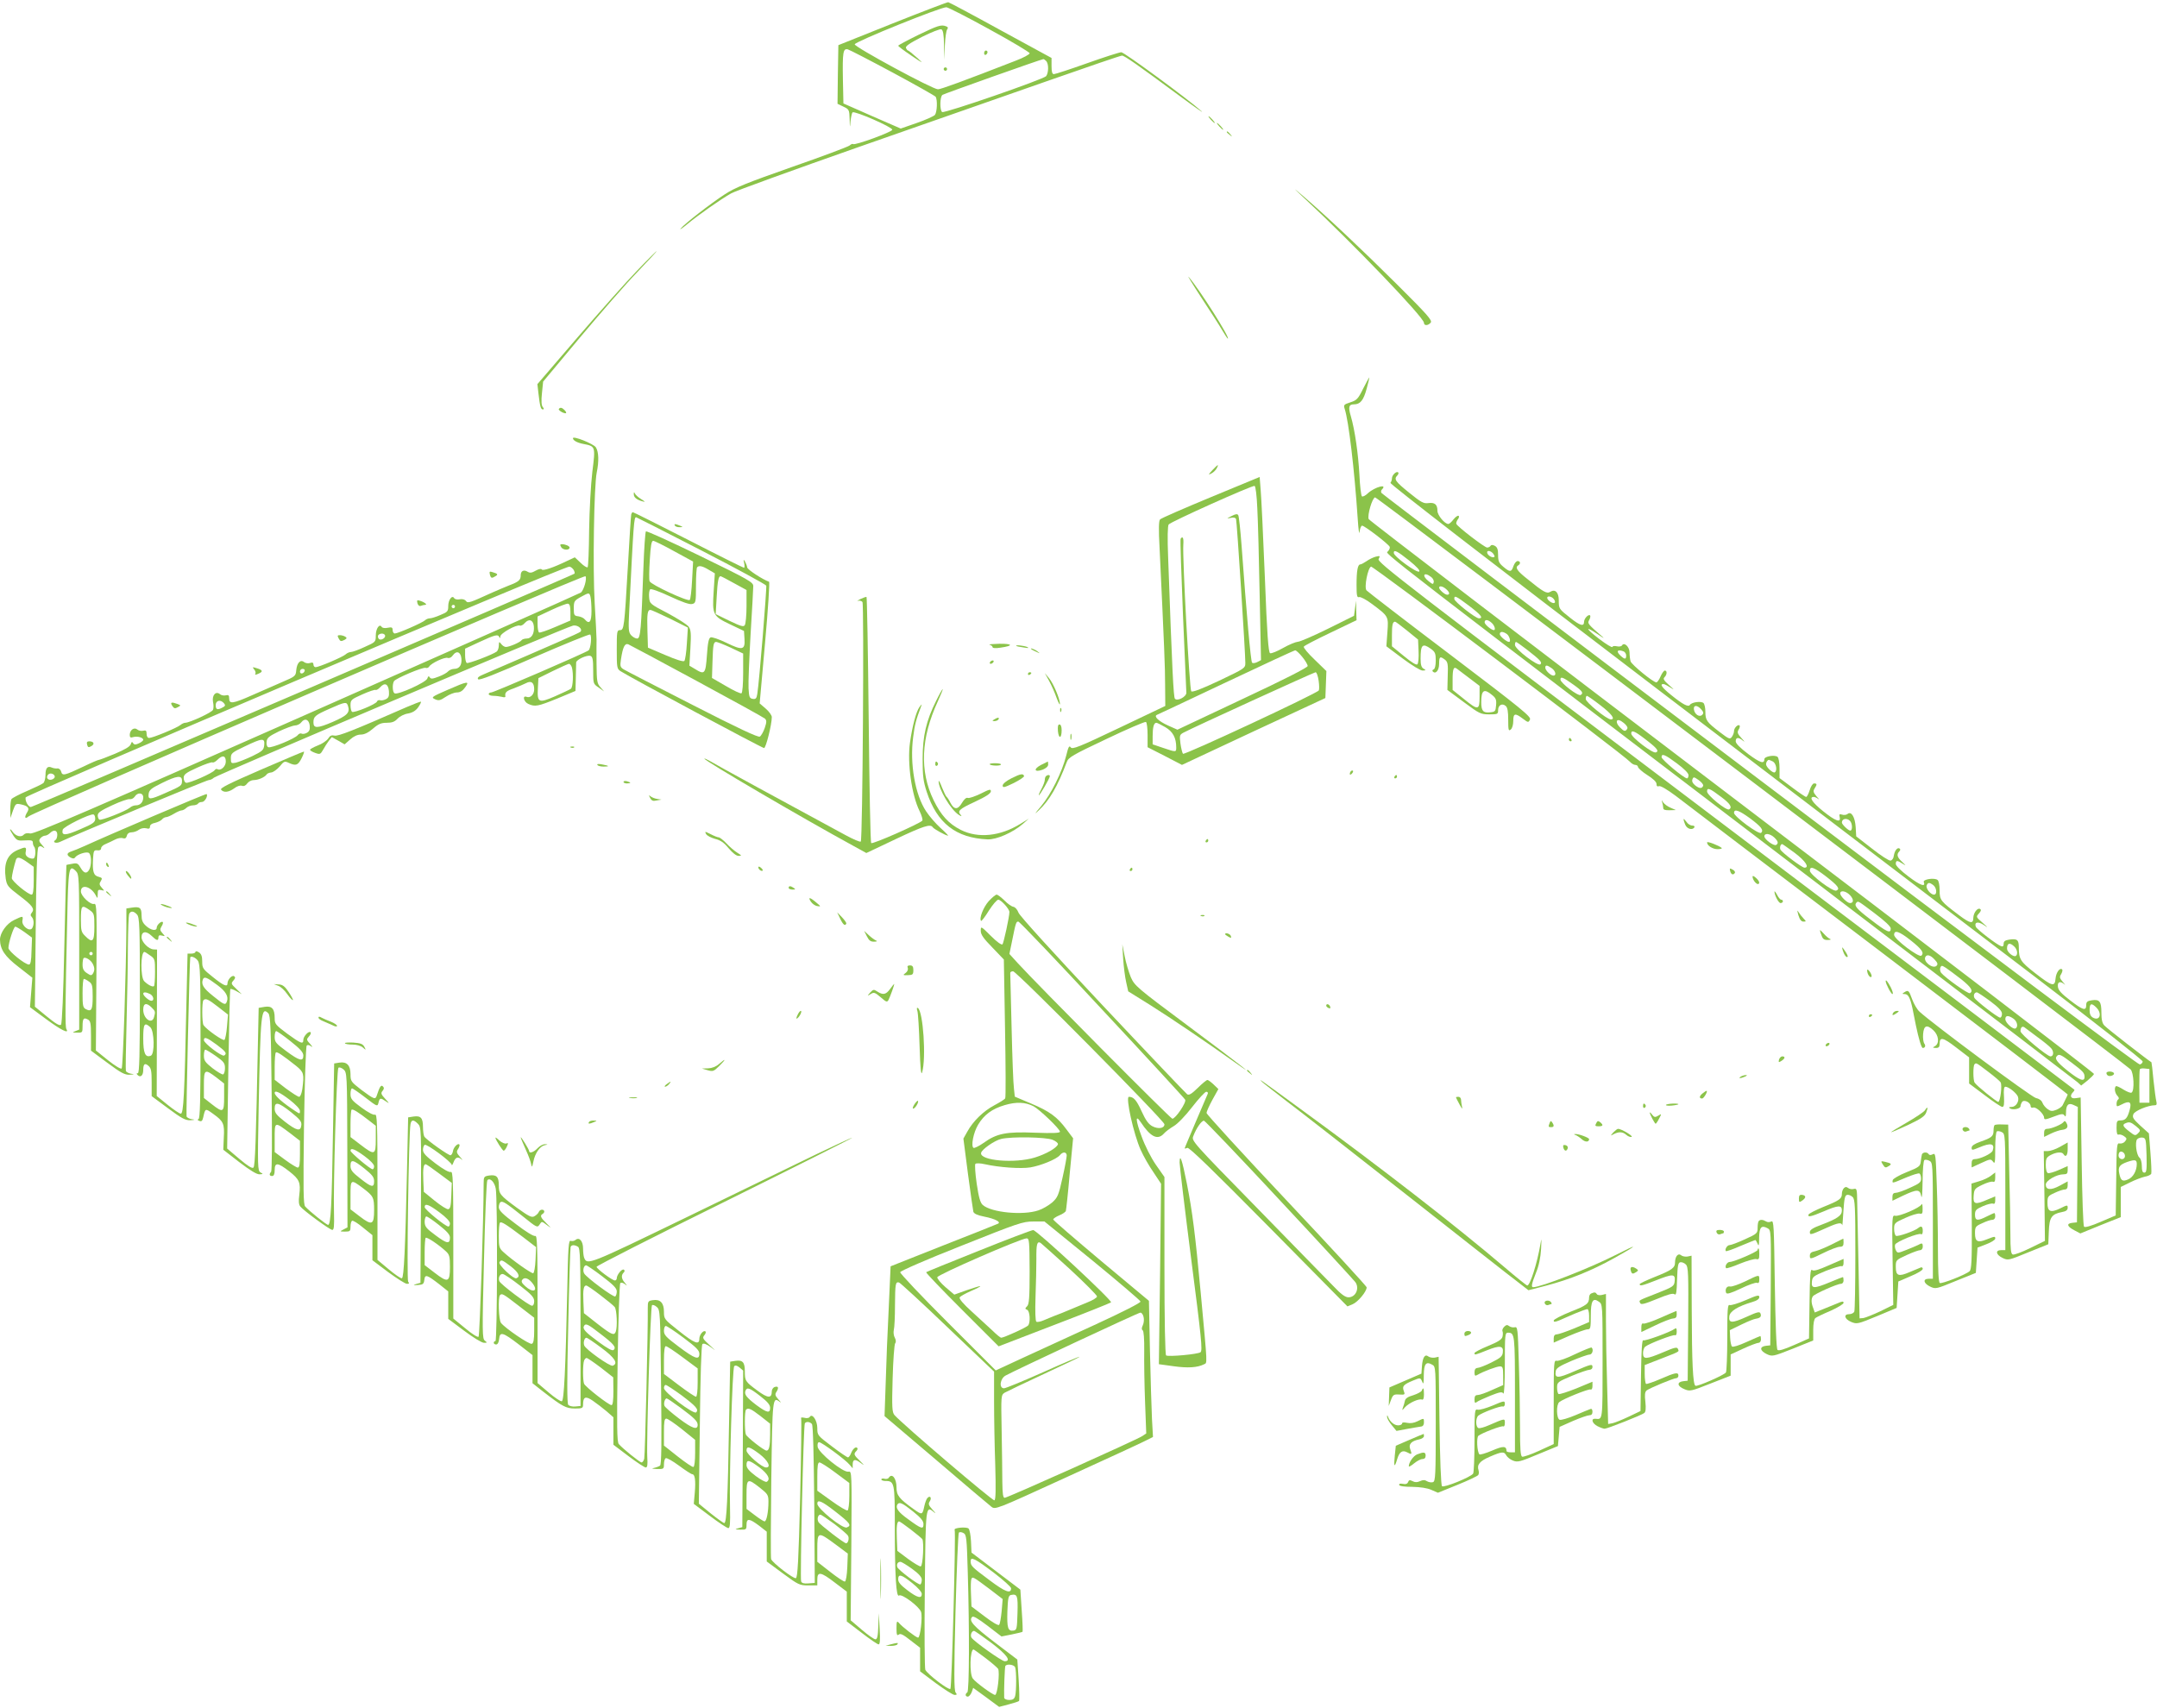 <?xml version="1.0" standalone="no"?>
<!DOCTYPE svg PUBLIC "-//W3C//DTD SVG 20010904//EN"
 "http://www.w3.org/TR/2001/REC-SVG-20010904/DTD/svg10.dtd">
<svg version="1.0" xmlns="http://www.w3.org/2000/svg"
 width="1280pt" height="1014pt" viewBox="0 0 1280 1014"
 preserveAspectRatio="xMidYMid meet">
<g transform="translate(0,1014) scale(0.1,-0.1)"
fill="#8bc34a" stroke="none">
<path d="M5295 10000 l-320 -128 -3 -174 -2 -174 35 -17 c34 -16 35 -19 37
-74 1 -54 2 -55 5 -13 3 25 8 49 12 53 11 11 236 -87 236 -103 0 -13 -224 -95
-233 -85 -3 3 -12 -1 -21 -9 -9 -7 -162 -65 -341 -127 -267 -94 -338 -122
-400 -163 -83 -54 -239 -175 -261 -203 -8 -10 11 3 41 28 63 52 193 144 260
182 25 14 367 138 760 276 393 137 901 315 1129 395 228 80 421 146 429 146
15 0 93 -55 347 -243 88 -65 144 -104 125 -87 -80 72 -459 350 -476 350 -10 0
-101 -29 -202 -65 -101 -36 -190 -65 -198 -65 -10 0 -14 13 -14 48 l0 48 -301
164 c-165 91 -306 166 -312 167 -7 0 -156 -57 -332 -127z m578 -35 c130 -71
237 -135 237 -141 0 -7 -37 -27 -82 -44 -313 -122 -445 -170 -462 -170 -32 0
-497 252 -494 267 4 17 513 222 544 220 11 -1 127 -60 257 -132z m-575 -256
c136 -73 250 -138 254 -143 12 -18 9 -91 -4 -108 -7 -8 -56 -30 -108 -48 l-95
-33 -170 74 -170 75 -3 140 c-3 164 1 188 29 181 11 -3 131 -65 267 -138z
m910 69 c16 -16 15 -70 0 -90 -16 -19 -603 -222 -617 -213 -15 9 -14 92 2 102
10 7 582 210 598 212 3 1 10 -4 17 -11z"/>
<path d="M5448 9932 c-65 -32 -117 -60 -118 -63 0 -4 35 -30 78 -59 74 -50 75
-50 32 -11 -25 22 -48 41 -51 41 -4 0 -9 7 -13 15 -4 11 21 28 95 66 56 28
107 48 115 45 10 -4 15 -29 16 -93 l2 -88 3 85 c2 46 8 89 14 96 6 8 5 14 -7
18 -29 11 -48 5 -166 -52z"/>
<path d="M5840 9824 c0 -8 5 -12 10 -9 6 3 10 10 10 16 0 5 -4 9 -10 9 -5 0
-10 -7 -10 -16z"/>
<path d="M5600 9730 c0 -5 5 -10 10 -10 6 0 10 5 10 10 0 6 -4 10 -10 10 -5 0
-10 -4 -10 -10z"/>
<path d="M7185 9430 c10 -11 20 -20 23 -20 3 0 -3 9 -13 20 -10 11 -20 20 -23
20 -3 0 3 -9 13 -20z"/>
<path d="M7235 9390 c10 -11 20 -20 23 -20 3 0 -3 9 -13 20 -10 11 -20 20 -23
20 -3 0 3 -9 13 -20z"/>
<path d="M7280 9356 c0 -2 8 -10 18 -17 15 -13 16 -12 3 4 -13 16 -21 21 -21
13z"/>
<path d="M7745 8959 c274 -254 705 -703 705 -735 0 -18 24 -18 40 1 11 13 -20
48 -201 228 -212 211 -415 402 -559 526 -63 53 -60 50 15 -20z"/>
<path d="M3778 8531 c-63 -65 -221 -243 -352 -395 l-237 -276 6 -53 c9 -78 14
-97 26 -97 8 0 8 4 0 14 -8 9 -10 36 -5 82 l7 69 218 261 c120 143 272 318
339 387 67 70 120 127 117 127 -2 0 -56 -53 -119 -119z"/>
<path d="M7128 8375 c54 -82 111 -171 126 -197 16 -27 30 -48 32 -48 17 0
-165 288 -231 365 -14 17 19 -37 73 -120z"/>
<path d="M8089 7833 c-30 -61 -38 -69 -76 -81 -39 -13 -41 -15 -33 -40 23 -70
57 -354 77 -652 4 -63 9 -98 11 -77 2 20 9 37 15 37 15 0 159 -111 164 -126 2
-7 -3 -18 -11 -27 -16 -16 -139 79 2924 -2257 630 -480 1155 -882 1168 -893
l22 -20 37 29 c20 17 38 34 39 40 2 5 -965 745 -2148 1644 -1183 899 -2153
1641 -2156 1649 -9 23 21 126 38 129 12 2 4408 -3328 4483 -3395 19 -18 25
-127 6 -138 -5 -4 -27 5 -48 18 -22 14 -42 23 -45 20 -11 -11 -6 -41 9 -57 9
-9 11 -17 5 -21 -5 -3 -10 -15 -10 -26 0 -19 1 -19 31 -4 46 24 60 15 47 -32
-13 -49 -25 -63 -54 -63 -22 0 -24 -4 -24 -45 0 -32 4 -43 13 -39 7 2 21 -2
32 -10 17 -12 17 -16 5 -31 -7 -9 -22 -14 -32 -12 -16 5 -18 -9 -20 -211 l-3
-216 -89 -38 c-55 -24 -93 -35 -99 -29 -5 5 -11 175 -14 388 l-6 379 -29 -4
c-30 -5 -38 14 -16 36 6 6 10 13 7 15 -2 2 -934 707 -2071 1566 -1919 1450
-2067 1564 -2057 1583 10 19 9 20 -17 14 -15 -4 -40 -16 -55 -27 -15 -10 -31
-19 -37 -19 -15 0 -22 -38 -22 -122 0 -64 3 -76 15 -72 8 3 41 -14 77 -41 99
-74 98 -73 91 -168 l-6 -83 96 -72 c55 -41 106 -72 119 -72 21 1 21 2 6 11
-13 7 -18 23 -18 59 0 84 11 95 61 59 25 -18 29 -27 29 -69 0 -30 -5 -50 -12
-53 -7 -2 -10 -8 -6 -12 17 -19 38 6 38 45 0 43 5 47 34 25 17 -13 20 -26 17
-98 l-2 -82 97 -72 c93 -69 101 -73 151 -73 50 0 53 1 53 25 0 30 24 43 45 25
11 -9 15 -33 15 -82 0 -62 2 -69 15 -58 9 7 15 29 15 51 0 46 11 48 56 14 32
-24 34 -25 43 -6 9 16 -44 60 -474 386 -267 202 -490 374 -496 381 -15 18 8
133 27 141 12 4 1501 -1118 1536 -1158 9 -10 23 -19 32 -19 9 0 16 -6 16 -12
1 -7 25 -29 55 -48 35 -22 55 -41 55 -53 0 -13 5 -17 15 -13 9 3 47 -19 98
-57 45 -35 587 -447 1205 -916 617 -469 1122 -854 1122 -857 0 -2 -5 -14 -12
-27 -6 -12 -14 -29 -18 -37 -4 -8 -20 -20 -37 -27 -25 -10 -34 -9 -52 4 -12 8
-26 25 -31 38 -5 14 -20 24 -39 28 -27 6 -612 440 -691 513 -14 13 -33 46 -43
73 -19 53 -23 57 -47 41 -13 -8 -13 -10 2 -10 22 0 33 -22 47 -85 5 -28 15
-72 20 -100 17 -81 33 -135 41 -135 14 0 19 14 9 26 -5 7 -9 32 -7 56 4 52 22
59 61 23 32 -30 37 -78 10 -94 -16 -9 -16 -10 5 -11 17 0 22 6 22 24 0 44 20
39 98 -21 l77 -59 0 -77 0 -78 92 -69 c51 -39 98 -70 105 -70 10 0 12 16 10
60 -3 41 0 60 8 60 20 0 68 -39 75 -60 9 -27 -12 -60 -38 -60 -16 0 -18 -3 -9
-9 17 -11 62 -2 62 13 0 6 4 17 9 25 11 17 51 -2 51 -24 0 -8 6 -12 15 -9 17
7 65 -38 65 -60 0 -13 9 -12 56 6 47 18 57 19 65 7 6 -10 9 -6 9 16 0 47 14
61 44 47 l26 -12 -2 -342 -3 -343 -28 -3 c-36 -4 -31 -22 14 -45 l34 -18 120
49 120 48 0 90 0 89 55 27 c30 15 70 30 88 34 19 3 36 12 38 18 2 6 0 62 -5
125 l-9 114 -51 46 c-42 39 -49 49 -41 68 8 20 87 53 128 53 10 0 12 7 8 23
-3 12 -11 69 -17 127 -5 57 -11 105 -12 105 -23 14 -267 203 -279 218 -13 13
-18 36 -18 77 0 66 -11 80 -57 73 -27 -4 -33 -10 -33 -29 0 -36 -20 -30 -96
29 -51 39 -70 60 -72 80 -4 30 14 36 38 15 8 -7 4 -1 -8 13 -20 23 -22 30 -11
47 7 12 10 24 6 28 -13 13 -36 -18 -39 -54 -4 -51 -20 -47 -121 32 -87 68 -97
82 -97 152 0 46 -9 54 -57 47 -25 -4 -33 -10 -33 -25 0 -14 -5 -18 -15 -14
-26 9 -144 100 -150 115 -11 28 13 34 47 11 28 -19 27 -17 -7 13 -39 34 -40
35 -22 55 13 14 15 22 7 27 -15 9 -39 -23 -40 -52 0 -38 -18 -35 -82 13 -113
85 -118 91 -118 150 0 29 -5 56 -12 61 -19 15 -88 4 -82 -12 13 -32 -20 -21
-90 32 -45 34 -76 64 -76 75 0 22 8 23 40 2 23 -14 22 -13 -2 10 -30 27 -35
45 -17 63 7 7 7 13 1 17 -13 8 -29 -13 -34 -44 -1 -14 -10 -26 -19 -28 -9 -2
-58 30 -110 71 l-94 73 -3 54 c-4 61 -26 97 -48 79 -7 -6 -22 -8 -33 -4 -16 5
-18 2 -14 -15 9 -36 -26 -23 -98 35 -65 52 -86 85 -56 85 7 0 19 -6 27 -12 8
-7 4 0 -10 15 -20 24 -22 31 -12 47 16 25 15 30 -3 30 -8 0 -19 -17 -26 -40
-7 -22 -16 -40 -21 -40 -5 0 -42 25 -83 56 l-75 56 0 58 c0 34 -5 62 -12 68
-17 13 -78 3 -78 -14 0 -30 -25 -22 -95 30 -49 37 -75 63 -75 76 0 25 17 26
44 3 12 -10 8 -3 -9 15 -25 27 -27 36 -18 51 7 10 9 22 6 25 -10 9 -33 -15
-33 -33 0 -10 -6 -25 -13 -35 -11 -15 -17 -13 -72 29 -77 59 -85 70 -85 120 0
23 -5 46 -11 52 -13 13 -70 6 -81 -11 -9 -14 -41 2 -110 58 -55 44 -71 66 -47
66 6 0 25 -10 42 -21 25 -16 23 -13 -8 14 -32 29 -38 38 -27 48 15 16 16 39 1
39 -5 0 -17 -16 -25 -35 -8 -19 -19 -35 -25 -35 -19 0 -147 105 -153 125 -3
11 -6 34 -6 52 0 34 -32 64 -45 42 -4 -6 -18 -8 -30 -5 -13 3 -25 2 -27 -4 -2
-5 -36 16 -76 46 -84 64 -91 84 -10 29 29 -20 42 -27 28 -15 -90 78 -91 80
-79 101 6 11 8 23 5 26 -9 10 -36 -18 -36 -38 0 -29 -23 -23 -81 23 -68 54
-69 54 -69 105 0 47 -21 69 -51 50 -20 -12 -39 -2 -136 77 -61 48 -74 68 -53
81 15 9 12 25 -4 25 -8 0 -19 -13 -25 -30 -12 -37 -21 -37 -60 -4 -26 22 -31
33 -31 70 0 33 -5 46 -19 54 -13 7 -22 7 -26 0 -3 -5 -12 -10 -20 -10 -15 0
-178 125 -183 141 -2 5 2 16 8 25 7 8 10 18 6 22 -4 4 -18 -5 -30 -20 -12 -16
-26 -28 -31 -28 -22 0 -65 52 -65 78 0 38 -16 51 -54 46 -27 -4 -43 4 -113 61
-83 67 -93 81 -71 103 6 6 9 15 5 18 -10 10 -37 -16 -37 -35 0 -9 -4 -21 -9
-27 -6 -5 586 -463 1591 -1229 880 -671 1886 -1438 2237 -1705 350 -267 636
-492 636 -500 0 -8 -8 -16 -17 -18 -11 -2 -883 651 -2255 1689 -1231 930
-2241 1697 -2245 1703 -4 6 -3 15 2 20 37 37 -41 16 -82 -21 -14 -14 -31 -23
-36 -19 -5 3 -12 61 -15 128 -7 125 -27 266 -51 348 -16 54 -12 70 18 70 38 0
57 23 76 93 10 37 17 67 16 67 -2 0 -18 -30 -37 -67z m272 -1019 c47 -38 67
-60 61 -66 -12 -12 -151 89 -151 110 -1 22 20 12 90 -44z m499 41 c7 -9 11
-18 8 -20 -8 -9 -36 5 -42 21 -7 19 18 18 34 -1z m-367 -140 c10 -7 17 -21 15
-30 -3 -15 -6 -14 -30 5 -44 34 -28 59 15 25z m89 -72 c21 -18 23 -33 6 -33
-14 0 -48 30 -48 42 0 13 22 9 42 -9z m135 -98 c71 -54 88 -75 59 -75 -20 0
-146 99 -146 115 0 23 8 19 87 -40z m503 40 c7 -9 10 -19 6 -22 -8 -9 -38 9
-44 25 -5 17 23 15 38 -3z m-368 -142 c17 -15 25 -43 13 -43 -15 0 -55 34 -55
46 0 19 19 18 42 -3z m-502 -46 l65 -53 3 -68 c2 -38 -1 -73 -7 -79 -6 -6 -34
11 -80 49 l-71 58 0 66 c0 62 4 80 19 80 3 0 35 -24 71 -53z m593 -21 c15 -12
24 -46 12 -46 -15 0 -55 34 -55 46 0 18 20 17 43 0z m117 -91 c81 -63 93 -76
81 -88 -14 -14 -151 90 -151 115 0 10 3 18 6 18 3 0 32 -20 64 -45z m574 -11
c9 -3 16 -15 16 -25 0 -23 -8 -24 -32 -2 -30 27 -21 41 16 27z m-426 -100 c23
-16 30 -44 10 -44 -16 0 -48 31 -48 47 0 17 10 17 38 -3z m-490 -58 l62 -47 0
-65 c0 -81 -8 -82 -95 -11 l-65 52 0 61 c0 63 6 79 24 66 6 -5 39 -30 74 -56z
m621 -41 c52 -37 59 -49 41 -60 -15 -9 -120 72 -120 91 0 21 15 15 79 -31z
m-486 -59 c24 -19 28 -29 25 -62 -3 -36 -5 -39 -37 -42 -40 -4 -51 9 -51 60 0
72 16 83 63 44z m644 -62 c67 -51 91 -84 62 -84 -24 0 -149 102 -149 121 0 10
3 19 7 19 4 0 40 -25 80 -56z m598 -24 c14 -16 16 -23 6 -33 -16 -16 -45 3
-49 32 -4 27 19 28 43 1z m-445 -95 c10 -12 10 -19 1 -28 -9 -9 -17 -5 -37 15
-29 28 -25 55 5 39 10 -6 24 -17 31 -26z m109 -79 c76 -58 88 -74 67 -82 -19
-7 -146 90 -146 112 0 23 19 16 79 -30z m192 -147 c43 -32 69 -58 69 -70 0
-10 -4 -19 -9 -19 -17 0 -151 111 -151 126 0 24 20 16 91 -37z m570 11 c19
-11 27 -54 11 -64 -11 -7 -52 31 -52 48 0 12 9 26 17 26 3 0 13 -5 24 -10z
m-414 -143 c-6 -19 -23 -18 -47 1 -16 13 -21 25 -17 36 6 16 9 16 37 -4 17
-12 29 -27 27 -33z m108 -68 c52 -39 66 -61 46 -73 -15 -10 -131 84 -131 106
0 26 15 20 85 -33z m170 -126 c67 -50 82 -70 66 -86 -13 -13 -161 97 -161 118
0 26 29 16 95 -32z m593 -15 c15 -15 16 -58 2 -58 -12 0 -50 37 -50 48 0 23
29 29 48 10z m-450 -98 c24 -23 27 -35 12 -45 -14 -8 -70 33 -70 51 0 21 33
17 58 -6z m122 -92 c64 -48 90 -88 58 -88 -15 0 -136 91 -143 108 -5 13 1 32
11 32 2 0 36 -24 74 -52z m186 -140 c72 -56 85 -74 61 -84 -21 -8 -157 95
-157 118 0 30 24 21 96 -34z m637 -52 c20 -16 23 -56 4 -56 -21 0 -50 37 -44
55 8 18 16 19 40 1z m-494 -60 c22 -24 22 -46 -1 -46 -16 0 -58 41 -58 57 0
21 35 15 59 -11z m146 -107 c61 -46 95 -78 95 -90 0 -32 -22 -22 -118 52 -86
65 -102 85 -85 102 10 10 7 12 108 -64z m213 -160 c67 -53 81 -74 64 -91 -14
-14 -162 98 -162 123 0 32 31 21 98 -32z m614 -36 c19 -17 24 -48 10 -57 -14
-8 -52 23 -52 43 0 33 15 39 42 14z m-472 -78 c18 -19 21 -28 12 -37 -22 -22
-83 26 -66 53 9 16 30 10 54 -16z m158 -117 c60 -48 73 -70 52 -83 -10 -6
-145 90 -171 121 -6 8 -8 21 -5 30 6 15 9 15 34 -1 15 -10 55 -40 90 -67z
m172 -130 c51 -38 70 -59 70 -75 0 -13 -5 -23 -11 -23 -14 0 -146 102 -153
118 -7 16 1 32 15 32 5 0 41 -24 79 -52z m630 -38 c36 -36 21 -82 -20 -60 -14
8 -20 21 -20 45 0 40 11 44 40 15z m-492 -66 c22 -15 30 -48 13 -58 -14 -9
-61 33 -61 55 0 23 18 24 48 3z m142 -109 c36 -26 73 -56 82 -67 17 -19 15
-48 -4 -48 -20 0 -178 132 -178 149 0 23 10 33 24 23 6 -5 40 -30 76 -57z
m203 -152 c70 -53 77 -61 77 -85 0 -31 -29 -20 -101 37 -64 52 -79 72 -62 88
12 13 24 7 86 -40z m-495 -54 c37 -28 70 -56 74 -63 10 -17 -2 -116 -14 -116
-10 0 -129 96 -140 114 -10 14 -10 100 -1 109 10 10 9 11 81 -44z m957 -84 l0
-100 -30 0 -29 0 -1 95 c0 52 1 99 3 103 2 5 16 7 30 5 l27 -3 0 -100z m-80
-239 c28 -23 29 -26 13 -42 -16 -16 -19 -16 -52 10 -38 29 -44 41 -23 49 23
10 32 7 62 -17z m63 -173 c2 -87 0 -103 -13 -103 -11 0 -15 11 -15 39 0 21 -6
44 -14 50 -18 15 -28 92 -14 109 6 7 21 12 32 10 20 -3 21 -10 24 -105z m-128
-4 c0 -20 -24 -26 -35 -9 -4 6 -4 17 -1 25 7 20 36 7 36 -16z m70 -48 c0 -40
-22 -79 -51 -91 -34 -15 -44 -8 -53 35 -8 39 1 52 49 69 45 15 55 13 55 -13z"/>
<path d="M3316 7712 c-2 -4 7 -12 20 -19 26 -12 32 -5 12 15 -14 14 -25 15
-32 4z"/>
<path d="M3400 7539 c0 -13 25 -27 62 -34 72 -14 72 -14 53 -166 -9 -76 -17
-226 -19 -346 -1 -117 -5 -216 -9 -220 -4 -3 -23 8 -41 26 l-35 33 -43 -20
c-84 -41 -147 -62 -153 -52 -4 6 -18 3 -36 -7 -22 -13 -34 -15 -47 -7 -24 15
-42 6 -42 -21 0 -28 -12 -38 -70 -60 -25 -10 -69 -29 -99 -42 -136 -62 -145
-65 -156 -50 -7 9 -21 13 -37 10 -14 -3 -29 0 -33 7 -12 20 -35 -10 -35 -47 0
-31 -4 -36 -46 -53 -25 -11 -53 -20 -63 -20 -9 0 -22 -5 -28 -11 -15 -15 -162
-79 -180 -79 -7 0 -13 9 -13 20 0 16 -5 19 -29 14 -17 -4 -32 -1 -36 5 -13 22
-35 -10 -35 -51 0 -38 -1 -39 -66 -68 -36 -17 -73 -30 -82 -30 -8 0 -23 -6
-31 -14 -18 -16 -159 -76 -178 -76 -7 0 -13 7 -13 16 0 11 -6 14 -20 9 -12 -4
-27 -1 -35 5 -22 18 -43 -4 -47 -48 -3 -35 -6 -37 -83 -70 -44 -19 -124 -54
-178 -78 -115 -51 -137 -54 -137 -20 0 19 -4 23 -20 19 -11 -3 -27 0 -35 7
-24 20 -48 -6 -41 -46 4 -17 4 -38 0 -47 -5 -15 -139 -77 -165 -77 -7 0 -20
-6 -28 -13 -20 -17 -165 -77 -186 -77 -9 0 -15 9 -15 24 0 19 -4 23 -20 19
-11 -3 -27 0 -35 7 -19 16 -45 -3 -45 -32 0 -15 5 -18 20 -13 24 7 60 -2 60
-16 0 -5 -12 -15 -26 -21 -20 -9 -27 -9 -34 1 -6 10 -9 9 -14 -6 -4 -14 -35
-32 -94 -57 -48 -20 -91 -36 -95 -36 -5 0 -45 -17 -90 -39 -116 -55 -127 -57
-134 -31 -3 12 -13 20 -22 19 -9 -1 -24 1 -33 5 -26 12 -38 -2 -38 -43 0 -21
-6 -43 -13 -49 -7 -6 -51 -27 -97 -47 -47 -20 -88 -42 -92 -48 -4 -7 -7 -34
-7 -62 l1 -50 15 44 c15 41 17 43 46 37 43 -9 54 -22 39 -46 -19 -30 -15 -45
7 -26 31 28 3295 1436 3305 1426 11 -11 -9 -83 -27 -97 -6 -5 -738 -330 -1625
-722 -1293 -572 -1619 -712 -1642 -708 -18 4 -32 1 -39 -7 -15 -18 -48 -9 -66
17 -8 12 -15 18 -15 13 0 -4 10 -21 21 -38 19 -27 26 -29 68 -26 38 2 46 0 46
-14 0 -9 4 -20 8 -24 10 -11 9 -62 -3 -69 -5 -3 -19 -1 -31 5 -15 9 -20 19
-16 36 5 28 -1 29 -46 10 -64 -27 -86 -79 -73 -171 7 -42 13 -49 81 -101 78
-59 92 -78 74 -101 -9 -10 -9 -17 -1 -25 14 -14 15 -47 3 -67 -15 -24 -64 14
-58 45 5 29 4 29 -50 3 -44 -21 -83 -76 -83 -116 1 -58 28 -99 110 -162 l82
-64 -7 -88 -7 -87 96 -71 c88 -65 139 -90 120 -59 -8 13 -7 136 5 650 6 306
10 329 50 289 21 -21 21 -27 21 -481 l0 -461 -22 -9 c-21 -8 -20 -9 10 -9 31
-1 32 1 32 37 0 46 6 55 31 41 16 -8 19 -22 19 -97 l0 -88 97 -72 c81 -60 103
-72 132 -71 29 2 31 3 9 6 -14 2 -28 10 -31 16 -2 7 0 136 4 287 4 151 8 355
8 452 1 97 4 183 7 192 8 21 27 20 47 -2 15 -17 17 -65 17 -480 0 -353 -3
-462 -12 -462 -9 0 -9 -3 -1 -11 17 -17 33 -2 33 30 0 37 10 44 32 24 15 -13
18 -31 18 -97 l0 -82 97 -72 c81 -60 103 -72 132 -71 29 2 31 3 9 6 -14 2 -28
10 -31 16 -3 10 18 937 22 945 5 10 33 -2 45 -20 14 -20 16 -82 16 -479 0
-347 -3 -458 -12 -461 -8 -3 -6 -7 5 -11 13 -5 18 0 23 21 12 55 12 55 60 20
60 -43 67 -57 62 -141 l-3 -71 94 -73 c63 -48 103 -73 120 -73 23 1 24 2 7 11
-17 11 -18 27 -11 393 11 552 15 594 57 552 13 -12 16 -88 20 -473 3 -261 2
-462 -3 -468 -13 -14 -11 -25 6 -25 10 0 15 11 15 35 0 47 18 46 86 -7 61 -48
69 -66 60 -141 -5 -36 -3 -57 6 -68 21 -26 176 -139 190 -139 10 0 12 23 10
102 -5 158 16 850 26 860 5 5 18 1 30 -9 21 -18 22 -21 23 -478 l1 -460 -23
-12 c-24 -12 -23 -13 9 -13 29 0 32 3 32 29 0 17 4 32 9 35 5 4 34 -14 65 -40
l56 -45 0 -74 0 -75 93 -70 c52 -38 102 -70 112 -70 13 0 15 3 7 13 -9 12 3
882 14 935 5 27 18 28 44 2 20 -20 20 -31 18 -482 l-3 -462 -25 -7 c-21 -7
-19 -8 10 -6 30 2 35 6 38 30 4 35 14 32 88 -25 l54 -43 0 -81 0 -82 95 -71
c52 -39 104 -71 117 -71 20 0 20 1 5 13 -15 11 -16 46 -5 477 6 256 15 469 20
475 15 17 43 -10 50 -51 11 -64 9 -904 -2 -904 -5 0 -10 -4 -10 -10 0 -5 6
-10 14 -10 9 0 16 12 18 33 4 45 22 40 117 -33 l81 -63 0 -84 0 -83 61 -48
c116 -90 138 -102 191 -102 43 0 48 2 48 23 0 47 15 53 58 23 22 -15 58 -43
81 -62 l41 -36 0 -81 0 -82 90 -68 c49 -37 95 -67 102 -67 10 0 12 17 9 62 -5
100 19 892 28 901 4 4 17 0 28 -10 21 -18 21 -29 26 -475 4 -340 2 -460 -6
-467 -7 -5 -23 -11 -37 -14 -16 -3 -10 -5 18 -6 40 -1 42 0 42 28 0 17 5 33
10 36 6 4 41 -16 79 -44 38 -28 73 -51 79 -51 16 0 21 -37 15 -109 l-6 -67 96
-72 c53 -40 102 -72 109 -72 10 0 12 28 10 122 -5 204 14 828 25 839 7 7 17 4
32 -8 l21 -18 -2 -465 -3 -464 -25 -7 c-21 -6 -20 -7 13 -8 35 -1 37 1 37 29
0 40 16 38 74 -5 l46 -36 0 -89 0 -88 96 -71 c91 -67 99 -71 150 -71 l54 0 0
35 c0 49 21 46 105 -19 l70 -53 0 -89 0 -88 89 -68 c48 -37 93 -68 100 -68 8
0 10 27 6 92 l-5 93 -3 -77 c-2 -59 -6 -78 -17 -78 -8 0 -44 25 -80 56 l-67
57 4 443 c3 439 3 443 -17 439 -31 -7 -179 113 -183 148 -2 16 1 27 9 27 15 0
158 -105 181 -134 l18 -21 0 22 c0 32 14 35 46 11 26 -19 26 -18 -3 11 -36 35
-39 41 -21 59 6 6 9 14 5 18 -9 10 -27 -6 -37 -32 -5 -13 -13 -24 -18 -24 -5
0 -48 29 -95 65 -86 65 -87 66 -87 109 0 45 -30 90 -45 66 -4 -7 -18 -9 -32
-5 -14 3 -22 2 -19 -3 3 -4 0 -219 -6 -476 -9 -368 -15 -469 -25 -473 -14 -5
-138 90 -147 113 -3 7 -2 220 1 474 7 487 7 492 51 459 9 -7 6 -1 -8 14 -21
24 -23 31 -11 48 14 24 9 34 -14 26 -8 -4 -15 -15 -15 -25 0 -43 -23 -42 -85
4 -73 54 -75 58 -75 115 0 54 -13 68 -56 62 l-31 -5 -7 -381 c-7 -430 -14
-577 -28 -577 -5 0 -41 26 -80 57 l-71 58 6 469 c3 287 9 472 15 478 7 7 23 1
49 -17 35 -26 34 -25 -7 12 -39 36 -43 42 -31 57 8 9 11 19 8 23 -12 11 -37
-19 -37 -43 0 -39 -28 -28 -122 47 -86 68 -88 70 -88 113 0 53 -22 76 -66 69
-28 -4 -30 -7 -30 -46 2 -112 -16 -875 -21 -895 -3 -12 -10 -22 -16 -22 -10 0
-112 82 -135 109 -11 13 -12 101 -7 481 4 256 11 469 16 474 5 5 15 3 26 -5
17 -13 17 -13 1 7 -21 24 -23 45 -7 61 7 7 7 13 1 17 -12 7 -42 -31 -42 -51 0
-7 -5 -13 -11 -13 -16 0 -109 70 -109 81 0 6 342 180 760 386 418 207 758 378
757 380 -2 2 -98 -43 -213 -98 -115 -56 -463 -225 -772 -375 -582 -282 -588
-285 -606 -238 -3 8 -6 33 -6 54 0 43 -22 69 -44 51 -7 -6 -20 -9 -29 -6 -13
6 -16 -33 -21 -302 -10 -464 -19 -646 -32 -650 -7 -2 -42 21 -78 52 l-66 56 0
439 c0 378 -2 439 -14 434 -9 -3 -57 26 -115 71 -79 59 -101 81 -101 100 0 13
5 27 10 30 13 8 32 -4 137 -88 78 -63 82 -65 95 -45 13 20 13 20 43 -3 29 -21
29 -21 -2 10 -35 34 -40 46 -23 56 15 9 12 25 -4 25 -8 0 -16 -6 -19 -14 -3
-8 -15 -19 -26 -25 -16 -9 -32 -1 -103 50 -102 75 -108 83 -108 135 0 50 -14
63 -57 57 -31 -5 -33 -7 -33 -49 0 -196 -23 -901 -30 -908 -5 -5 -40 17 -79
50 l-71 58 0 438 c0 386 -2 437 -15 432 -9 -4 -45 16 -90 50 -57 43 -75 62
-75 81 0 13 5 27 10 30 12 8 160 -102 161 -119 0 -6 5 1 11 17 11 29 26 34 48
15 8 -7 4 0 -10 15 -21 24 -23 31 -11 48 7 12 10 23 7 26 -9 10 -35 -17 -38
-39 -2 -12 -8 -23 -14 -25 -10 -3 -142 90 -156 111 -4 6 -8 32 -8 57 0 54 -13
68 -56 62 l-32 -5 -7 -326 c-10 -451 -18 -625 -30 -629 -6 -2 -41 22 -78 53
l-67 56 0 433 c0 379 -2 434 -15 429 -8 -4 -42 14 -80 42 -57 42 -65 52 -65
81 0 18 4 33 9 33 5 0 41 -25 80 -55 70 -54 71 -54 77 -30 7 30 12 30 44 8 22
-15 22 -13 -4 15 -25 27 -27 34 -16 47 10 12 10 19 2 27 -11 11 -19 -2 -36
-54 -8 -26 -16 -23 -90 32 -63 49 -66 52 -66 94 0 53 -22 76 -66 69 l-31 -5
-7 -406 c-7 -438 -13 -552 -29 -552 -10 0 -112 82 -136 109 -11 13 -12 96 -7
481 4 256 11 469 16 474 6 6 16 4 27 -5 10 -7 7 -1 -6 14 -23 25 -23 28 -8 45
10 10 14 22 10 25 -10 11 -43 -24 -43 -45 0 -28 -15 -22 -96 37 -69 52 -74 57
-74 93 0 55 -17 73 -60 66 l-35 -6 -4 -186 c-12 -605 -17 -752 -27 -762 -7 -7
-32 8 -83 51 l-73 62 7 471 c4 259 9 473 12 476 2 2 19 -3 36 -13 l32 -18 -33
32 c-31 29 -32 32 -17 49 12 14 13 20 4 26 -13 8 -39 -21 -39 -43 0 -23 -24
-13 -87 38 -59 47 -63 52 -63 92 0 31 -5 45 -20 55 -12 7 -20 8 -20 2 0 -5
-11 -10 -24 -10 l-23 0 -7 -302 c-11 -539 -17 -648 -33 -648 -8 0 -43 24 -79
53 l-64 52 1 434 1 435 -21 1 c-30 2 -71 44 -71 72 0 35 27 40 59 9 31 -30 41
-32 41 -10 0 12 6 15 21 11 20 -5 20 -5 3 14 -15 17 -16 23 -5 41 7 11 10 22
7 25 -8 9 -36 -17 -36 -33 0 -22 -35 -16 -64 11 -20 18 -26 34 -26 63 0 44
-10 52 -57 45 l-33 -5 0 -107 c-1 -242 -20 -835 -28 -843 -5 -5 -41 17 -81 49
l-72 58 3 437 c3 400 2 437 -13 433 -22 -7 -79 47 -79 74 0 45 58 31 87 -21
12 -23 12 -23 13 6 0 24 3 27 21 23 20 -5 20 -5 3 14 -15 17 -16 24 -6 39 10
17 9 20 -13 26 -30 7 -37 31 -33 105 3 49 5 54 25 52 15 -2 23 3 23 12 0 9 12
20 28 26 15 6 39 18 55 26 15 8 36 12 46 8 13 -4 20 0 24 15 3 13 14 20 29 20
12 0 32 7 42 15 11 8 29 12 43 9 17 -5 23 -2 23 10 0 10 11 19 30 22 16 4 35
13 41 20 6 8 18 14 25 14 7 0 28 9 46 20 18 11 39 20 46 20 7 0 20 7 28 15 9
8 26 15 39 15 13 0 27 5 30 10 3 6 14 10 24 10 16 0 37 37 27 47 -3 4 -582
-243 -721 -307 -33 -15 -70 -30 -83 -34 -27 -9 -28 -22 -3 -36 14 -7 22 -7 26
0 12 19 69 38 83 27 15 -12 16 -71 2 -98 -15 -27 -32 -24 -52 11 -15 26 -21
29 -50 23 -18 -3 -34 -6 -34 -7 -1 -1 -6 -212 -12 -469 -6 -302 -14 -473 -20
-479 -8 -8 -32 6 -83 48 l-72 59 5 468 c3 324 8 471 16 479 8 8 16 7 29 -3 10
-7 7 -1 -6 14 -20 22 -22 29 -11 42 7 8 19 15 27 15 8 0 21 7 29 15 23 23 44
18 44 -9 0 -14 -5 -28 -10 -31 -23 -14 3 -24 28 -11 61 30 868 366 881 366 8
0 22 6 30 14 20 17 2096 897 2132 903 28 5 59 -21 43 -37 -7 -7 -166 -77 -573
-252 -32 -13 -41 -22 -33 -30 7 -7 101 29 332 131 177 77 327 138 332 135 11
-7 4 -82 -9 -94 -14 -13 -563 -250 -578 -250 -8 0 -15 -4 -15 -10 0 -5 12 -10
28 -10 15 0 37 -3 50 -6 13 -4 22 -3 21 2 -4 24 5 33 49 48 26 10 59 24 73 31
31 17 49 4 49 -36 0 -31 -23 -54 -45 -45 -27 10 -17 -30 10 -42 40 -18 56 -15
172 32 l108 45 2 78 c1 43 2 84 2 91 1 17 65 46 85 39 13 -5 16 -22 16 -86 0
-79 0 -80 33 -102 l32 -23 -22 25 c-20 22 -22 36 -23 139 0 63 -1 129 0 145 0
17 -5 113 -11 215 -12 207 -4 696 12 775 14 67 12 123 -5 150 -14 21 -136 70
-136 54z m4 -781 c5 -9 8 -20 5 -23 -10 -9 -3213 -1385 -3226 -1385 -15 0 -35
36 -31 57 3 16 3201 1375 3227 1370 8 -1 19 -10 25 -19z m100 -160 c3 -13 6
-51 6 -85 0 -65 -13 -81 -40 -49 -6 8 -24 16 -38 18 -25 3 -27 7 -27 47 0 42
3 46 40 67 51 28 52 28 59 2z m-119 -92 l0 -49 -89 -38 c-49 -21 -92 -36 -97
-33 -5 3 -9 25 -9 50 l0 45 83 39 c45 21 89 38 97 37 11 -2 15 -15 15 -51z
m-685 34 c0 -5 -4 -10 -10 -10 -5 0 -10 5 -10 10 0 6 5 10 10 10 6 0 10 -4 10
-10z m468 -117 c4 -43 -13 -73 -43 -73 -13 0 -27 -5 -30 -10 -8 -12 -72 -40
-93 -40 -8 0 -21 8 -28 18 -12 15 -13 15 -14 -9 0 -15 -6 -31 -12 -36 -25 -19
-169 -73 -178 -68 -6 4 -10 24 -10 46 l0 39 86 40 c93 43 110 47 117 28 3 -8
6 -6 6 4 1 20 95 72 116 65 6 -3 20 4 29 15 25 28 50 19 54 -19z m-884 -52 c9
-15 -23 -36 -36 -23 -5 5 -7 15 -4 21 9 13 33 14 40 2z m454 -139 c4 -39 -12
-62 -43 -62 -12 0 -28 -7 -35 -14 -6 -8 -32 -23 -57 -32 -36 -14 -46 -15 -53
-4 -6 9 -9 8 -14 -7 -7 -23 -177 -100 -195 -88 -12 7 -14 54 -3 72 11 17 172
85 188 79 7 -3 17 1 21 8 12 20 93 58 110 51 10 -3 22 3 30 15 22 31 47 21 51
-18z m656 -54 c10 -40 6 -115 -6 -126 -7 -5 -50 -25 -95 -45 -97 -42 -106 -38
-101 50 l3 58 85 42 c47 23 90 42 96 43 7 0 14 -10 18 -22z m-1586 -20 c-6
-18 -28 -21 -28 -4 0 9 7 16 16 16 9 0 14 -5 12 -12z m500 -120 c2 -29 -1 -39
-18 -48 -12 -6 -28 -9 -35 -6 -7 2 -16 -1 -18 -8 -6 -16 -135 -69 -148 -61 -5
4 -9 21 -9 39 0 32 4 35 71 65 38 17 74 29 78 26 5 -2 17 5 27 16 27 30 48 20
52 -23z m-979 -72 c10 -12 8 -17 -8 -25 -31 -17 -41 -13 -41 14 0 28 29 35 49
11z m736 -16 c13 -40 -4 -57 -91 -95 -91 -39 -114 -39 -114 -3 0 35 9 43 95
81 94 42 102 43 110 17z m-227 -117 c2 -24 -2 -34 -18 -43 -11 -6 -25 -8 -31
-4 -6 3 -16 -1 -22 -9 -16 -21 -157 -79 -175 -72 -8 3 -12 16 -10 32 2 24 14
33 73 62 39 18 81 34 95 35 14 0 31 9 38 19 21 27 46 17 50 -20z m-270 -115
c-3 -30 -10 -36 -71 -66 -38 -18 -82 -35 -98 -39 -27 -5 -29 -3 -29 26 0 30 5
34 83 71 104 50 119 51 115 8z m-228 -98 c0 -29 -30 -57 -50 -45 -5 3 -12 0
-16 -6 -10 -17 -155 -81 -171 -75 -7 3 -13 16 -13 29 0 20 12 30 81 61 44 20
85 34 90 31 4 -3 17 3 29 15 30 30 50 26 50 -10z m-1015 -90 c0 -8 -10 -16
-22 -18 -22 -3 -32 16 -16 32 12 11 38 2 38 -14z m755 -24 c0 -29 -3 -31 -99
-73 -92 -41 -103 -41 -99 -5 3 23 15 33 78 64 91 45 120 48 120 14z m-230 -99
c0 -28 -17 -47 -44 -47 -11 0 -27 -6 -35 -14 -24 -20 -170 -78 -181 -71 -6 3
-10 15 -10 26 0 16 20 29 87 60 47 22 94 38 103 36 9 -2 22 4 29 14 17 28 51
25 51 -4z m-285 -127 c0 -20 -13 -30 -89 -62 -89 -39 -112 -39 -104 -3 3 18
162 96 183 91 6 -2 10 -13 10 -26z m-404 -257 l39 -28 0 -82 c0 -57 -4 -83
-12 -83 -21 0 -118 80 -118 98 0 15 14 76 25 110 7 18 23 15 66 -15z m370
-284 c28 -20 29 -24 29 -100 0 -89 -11 -99 -55 -54 -22 21 -25 33 -25 93 0 89
4 94 51 61z m-386 -131 l45 -33 -3 -80 c-1 -59 -6 -80 -15 -80 -24 0 -121 79
-122 98 0 31 31 127 41 127 5 0 30 -15 54 -32z m405 -128 c0 -5 -4 -10 -10
-10 -5 0 -10 5 -10 10 0 6 5 10 10 10 6 0 10 -4 10 -10z m341 -11 c28 -19 29
-24 29 -98 0 -43 -3 -81 -6 -84 -8 -7 -36 7 -58 29 -23 22 -22 174 1 174 3 0
18 -9 34 -21z m-341 -49 c12 -23 13 -40 1 -59 -8 -12 -13 -12 -35 3 -19 12
-26 25 -26 50 0 18 3 36 6 39 10 9 42 -10 54 -33z m740 -127 c50 -37 68 -68
56 -98 -8 -23 -17 -19 -81 33 -59 47 -72 69 -61 99 8 19 23 13 86 -34z m-762
21 c19 -13 22 -24 22 -89 0 -78 -7 -92 -40 -75 -18 9 -20 21 -20 95 0 47 3 85
8 85 4 0 18 -7 30 -16z m363 -74 c21 -12 26 -40 7 -40 -14 0 -48 30 -48 42 0
11 17 10 41 -2z m403 -76 l59 -46 -6 -71 c-3 -38 -10 -74 -15 -79 -8 -8 -105
60 -124 87 -10 13 -10 139 -1 148 13 14 29 6 87 -39z m-394 -4 c22 -22 23 -25
14 -57 -12 -46 -64 -10 -64 44 0 39 19 44 50 13z m-8 -117 c24 -22 27 -160 3
-169 -33 -13 -45 15 -45 102 0 88 7 99 42 67z m832 -83 c58 -46 76 -66 76 -85
0 -38 -24 -31 -101 26 -62 46 -69 54 -69 85 0 19 4 34 9 34 5 0 44 -27 85 -60z
m-439 -20 c55 -41 64 -53 45 -65 -13 -8 -120 73 -120 91 0 23 18 16 75 -26z
m-4 -68 c47 -33 54 -42 54 -72 0 -18 -5 -35 -11 -37 -6 -2 -34 15 -63 37 -44
35 -51 45 -51 75 0 19 4 35 8 35 5 0 33 -17 63 -38z m477 -59 c45 -37 48 -47
36 -137 -4 -26 -12 -46 -19 -46 -7 0 -42 23 -79 50 l-66 51 0 78 c0 43 3 81 7
84 6 7 39 -15 121 -80z m-474 -68 l46 -36 0 -79 c0 -94 -5 -97 -73 -44 l-47
37 0 78 c0 93 5 96 74 44z m434 -132 c37 -29 62 -55 62 -67 0 -18 -1 -18 -27
-1 -71 46 -123 91 -123 108 0 18 30 4 88 -40z m9 -74 c53 -43 64 -56 61 -78
-4 -38 -27 -33 -97 21 -51 40 -61 53 -61 78 0 43 21 39 97 -21z m466 -52 l37
-29 0 -79 c0 -96 -6 -98 -91 -33 l-59 45 0 78 c0 43 3 81 6 84 7 7 39 -13 107
-66z m-470 -74 l57 -44 0 -80 c0 -58 -3 -79 -13 -79 -7 0 -41 21 -75 46 l-62
46 0 77 c0 107 -3 106 93 34z m440 -135 c33 -24 57 -49 57 -60 0 -10 -4 -18
-9 -18 -14 0 -131 99 -131 110 0 20 27 9 83 -32z m0 -74 c46 -37 57 -51 57
-75 0 -40 -15 -37 -82 16 -48 37 -58 51 -58 75 0 41 15 38 83 -16z m444 -30
l74 -55 -3 -77 c-2 -59 -6 -77 -18 -79 -8 -2 -44 21 -80 50 l-65 53 -3 68 c-3
69 1 96 14 96 4 0 40 -25 81 -56z m-452 -87 c61 -46 65 -55 65 -129 0 -88 -12
-94 -85 -38 l-55 42 0 78 c0 103 0 103 75 47z m453 -143 c38 -28 62 -53 62
-65 0 -10 -4 -19 -9 -19 -17 0 -141 101 -141 115 0 25 24 17 88 -31z m-3 -75
c47 -37 65 -57 65 -74 0 -40 -17 -38 -84 12 -57 42 -65 52 -66 81 0 17 5 32
10 32 6 0 40 -23 75 -51z m498 -71 l78 -60 -3 -75 c-2 -43 -8 -78 -14 -80 -10
-3 -125 78 -176 125 -26 23 -28 32 -28 97 0 40 3 75 7 78 8 8 34 -8 136 -85z
m-457 -85 c21 -19 24 -31 24 -93 0 -91 -11 -96 -90 -35 l-60 46 0 78 c0 43 3
81 6 84 7 7 78 -41 120 -80z m784 27 c13 -8 15 -72 15 -477 l0 -468 -31 -3
c-17 -2 -36 3 -42 10 -7 9 -8 142 0 468 5 250 12 461 14 468 4 14 23 15 44 2z
m-398 -117 c45 -35 58 -61 32 -70 -17 -6 -109 81 -100 95 10 17 14 16 68 -25z
m541 -58 c67 -51 87 -71 87 -90 0 -13 -4 -26 -9 -30 -11 -6 -169 111 -184 136
-11 17 -3 49 11 49 5 0 48 -29 95 -65z m-488 -55 c69 -53 84 -70 85 -92 0 -17
-5 -28 -13 -28 -18 0 -187 127 -194 146 -8 21 5 46 22 42 9 -2 54 -32 100 -68z
m79 8 c30 -43 -4 -52 -47 -12 -22 20 -26 29 -16 40 13 16 40 5 63 -28z m397
-64 c41 -31 80 -63 87 -72 12 -16 17 -118 6 -146 -10 -25 -24 -19 -109 47
l-80 63 -3 68 c-3 72 1 96 17 96 5 0 42 -25 82 -56z m-482 -65 l91 -70 0 -75
c0 -56 -4 -76 -14 -80 -14 -6 -158 92 -183 124 -14 17 -18 153 -6 165 12 12
19 8 112 -64z m483 -165 c80 -61 96 -80 80 -96 -8 -8 -35 7 -91 48 -79 58 -96
77 -85 95 10 16 23 10 96 -47z m494 -24 c75 -56 94 -75 94 -95 0 -39 -25 -31
-121 41 -76 57 -89 70 -89 95 0 16 5 29 11 29 6 0 53 -31 105 -70z m-487 -60
c80 -59 101 -93 67 -106 -16 -6 -160 96 -169 120 -7 18 1 46 13 46 5 0 45 -27
89 -60z m482 -56 l89 -66 0 -84 c0 -50 -4 -84 -10 -84 -6 0 -51 30 -100 67
l-90 68 0 82 c0 55 4 83 11 83 7 0 52 -30 100 -66z m-486 -61 l74 -58 1 -82
c0 -56 -4 -83 -11 -83 -17 0 -156 109 -163 127 -8 19 -8 117 0 137 3 9 10 16
15 16 5 0 43 -26 84 -57z m480 -165 c86 -65 103 -84 86 -101 -14 -14 -191 119
-191 144 0 10 5 19 10 19 6 0 48 -28 95 -62z m466 -4 c43 -33 59 -52 59 -70 0
-34 -18 -30 -81 16 -59 45 -74 64 -65 86 9 22 24 17 87 -32z m-472 -70 c82
-61 101 -80 101 -101 0 -33 -33 -21 -110 37 -45 34 -84 68 -87 76 -6 16 3 44
13 44 4 0 41 -25 83 -56z m474 -49 l57 -45 0 -64 c0 -68 -6 -96 -21 -96 -15 0
-117 80 -123 96 -8 21 -8 139 1 147 13 13 29 6 86 -38z m-466 -78 l78 -63 0
-78 c0 -45 -4 -81 -10 -83 -6 -2 -47 26 -93 62 l-82 65 0 80 c0 62 3 80 14 80
8 0 49 -28 93 -63z m771 31 c7 -9 11 -178 14 -478 l3 -465 -38 -3 c-26 -2 -39
1 -43 12 -7 18 14 925 22 938 8 12 30 10 42 -4z m-311 -178 c51 -39 71 -80 39
-80 -25 0 -116 79 -116 100 0 29 17 25 77 -20z m0 -80 c51 -39 67 -70 43 -85
-6 -4 -35 12 -65 34 -41 31 -55 48 -55 66 0 34 15 31 77 -15z m451 -31 l82
-61 0 -78 c0 -44 -5 -82 -10 -85 -6 -3 -48 22 -95 56 l-85 61 0 84 c0 63 3 84
13 84 7 0 50 -27 95 -61z m-449 -89 c47 -37 51 -44 51 -83 0 -61 -11 -117 -23
-117 -5 0 -32 17 -58 37 l-49 37 0 83 c0 99 5 101 79 43z m442 -137 c94 -73
105 -87 74 -99 -24 -10 -175 112 -175 141 0 27 26 16 101 -42z m0 -78 c40 -31
77 -62 81 -70 9 -14 1 -45 -11 -45 -12 0 -155 110 -164 126 -10 17 -3 44 11
44 5 0 42 -25 83 -55z m5 -120 l75 -56 -3 -81 c-2 -47 -8 -83 -14 -85 -6 -2
-45 24 -87 57 l-77 60 0 74 c0 106 3 107 106 31z"/>
<path d="M7194 7349 c-24 -26 -25 -30 -7 -20 13 6 27 20 33 31 15 28 8 25 -26
-11z"/>
<path d="M7185 7189 c-159 -66 -295 -125 -301 -132 -8 -8 -9 -59 -3 -167 28
-594 33 -708 33 -818 l1 -122 -275 -131 c-239 -114 -276 -128 -286 -115 -9 13
-14 4 -27 -49 -24 -97 -91 -231 -149 -300 -39 -46 -43 -52 -14 -25 64 60 111
141 166 286 10 29 33 42 236 138 123 59 229 104 234 101 6 -3 10 -39 10 -78
l0 -72 102 -52 102 -53 425 199 426 198 3 80 3 80 -70 68 c-39 37 -68 72 -64
77 3 6 75 43 159 83 l154 74 -2 58 -1 58 -6 -45 -6 -45 -155 -77 c-85 -42
-166 -77 -178 -77 -13 -1 -53 -17 -88 -37 -35 -20 -70 -34 -77 -31 -10 4 -18
108 -31 448 -10 244 -21 479 -25 521 l-6 77 -290 -120z m276 -65 c4 -71 10
-303 14 -515 l8 -387 -23 -12 c-12 -6 -26 -8 -30 -3 -8 7 -33 293 -62 691 -7
95 -16 178 -20 184 -5 9 -15 8 -40 -5 -30 -15 -31 -16 -6 -11 19 4 29 2 33 -7
5 -14 55 -791 55 -853 0 -32 -2 -33 -155 -106 -106 -50 -159 -70 -166 -63 -10
10 -53 792 -47 871 3 39 -4 53 -16 34 -3 -5 4 -208 14 -453 11 -244 20 -452
20 -461 0 -24 -54 -52 -68 -35 -8 11 -16 159 -40 836 -5 121 -3 189 3 198 12
16 495 233 510 229 6 -2 13 -59 16 -132z m267 -883 c18 -22 32 -46 32 -54 0
-9 -143 -82 -387 -196 l-386 -182 -56 25 c-55 25 -86 54 -66 63 6 2 190 89
410 193 220 104 405 190 411 190 6 0 25 -18 42 -39z m97 -141 c4 -27 4 -53 1
-58 -11 -18 -797 -385 -806 -376 -4 5 -11 32 -15 61 -6 47 -5 52 17 64 53 29
774 358 785 359 6 0 14 -22 18 -50z m-910 -276 c45 -26 65 -63 65 -121 0 -28
-1 -28 -78 -2 l-62 21 0 48 c0 54 7 80 22 80 5 0 29 -12 53 -26z"/>
<path d="M3761 7209 c-1 -20 15 -34 49 -44 22 -6 21 -4 -6 13 -18 11 -34 26
-37 34 -4 9 -6 8 -6 -3z"/>
<path d="M3746 7088 c-2 -7 -11 -146 -20 -308 -21 -366 -23 -380 -47 -380 -18
0 -19 -9 -19 -115 0 -108 1 -115 23 -129 57 -37 840 -456 851 -456 11 0 46
139 46 184 0 10 -16 33 -36 50 l-36 31 32 360 c18 198 28 361 24 362 -38 13
-128 72 -130 85 -1 9 -7 24 -13 35 -10 15 -10 14 -5 -9 3 -16 3 -28 -1 -28 -4
0 -153 74 -330 165 -178 91 -326 165 -330 165 -3 0 -7 -6 -9 -12z m414 -214
c210 -108 384 -203 387 -210 4 -12 -41 -567 -53 -642 -4 -27 -9 -33 -27 -30
-19 3 -22 10 -25 62 -2 33 4 177 12 320 9 144 16 273 16 287 0 23 -23 37 -315
179 -173 84 -318 150 -322 146 -4 -4 -11 -103 -15 -219 -13 -365 -17 -417 -37
-417 -10 0 -26 9 -36 20 -15 17 -17 33 -11 147 26 523 28 553 41 553 2 0 175
-88 385 -196z m-159 -6 l112 -61 -6 -110 c-3 -60 -9 -113 -14 -118 -11 -11
-231 91 -238 111 -4 8 -3 65 1 127 5 84 10 113 20 113 7 0 64 -28 125 -62z
m205 -110 l36 -21 -7 -107 c-9 -139 -5 -147 98 -196 l82 -39 3 -48 c4 -65 -12
-69 -108 -22 -43 21 -85 35 -93 32 -11 -4 -17 -31 -22 -106 -8 -112 -13 -118
-72 -81 l-32 19 6 104 c5 86 3 109 -10 127 -9 13 -65 48 -124 80 -106 55 -108
57 -111 95 -2 20 1 42 6 47 5 5 52 -11 118 -42 73 -34 116 -49 131 -45 22 5
23 10 23 109 0 56 3 106 7 109 11 12 31 8 69 -15z m149 -79 l75 -41 0 -96 c0
-54 -5 -104 -10 -112 -7 -12 -22 -8 -91 25 l-82 40 6 103 c5 95 11 122 23 122
3 0 38 -18 79 -41z m-379 -211 l106 -53 -6 -94 c-3 -52 -10 -99 -15 -104 -6
-6 -48 7 -113 35 l-103 44 -3 99 c-3 102 0 125 18 125 5 0 58 -24 116 -52z
m360 -172 l74 -35 0 -115 c0 -65 -4 -117 -10 -121 -5 -3 -47 16 -92 43 l-83
48 3 95 c3 102 6 119 22 119 6 0 45 -15 86 -34z m-201 -198 c215 -116 396
-216 404 -223 11 -11 11 -20 -1 -56 -8 -23 -21 -46 -29 -51 -10 -6 -130 50
-399 188 -212 108 -396 203 -409 211 -21 13 -22 20 -16 60 11 72 22 96 43 89
9 -4 193 -102 407 -218z"/>
<path d="M4005 7020 c3 -5 16 -10 28 -9 21 0 21 1 2 9 -28 12 -37 12 -30 0z"/>
<path d="M3331 6891 c12 -17 49 -18 49 -1 0 9 -25 20 -46 20 -11 0 -12 -4 -3
-19z"/>
<path d="M2907 6730 c6 -22 11 -24 33 -10 17 10 14 15 -17 24 -18 6 -20 4 -16
-14z"/>
<path d="M5105 6584 c-16 -8 -22 -12 -13 -10 9 3 21 -1 26 -7 10 -14 1 -1412
-10 -1422 -4 -4 -44 13 -90 38 -359 194 -770 418 -800 437 -21 12 -38 20 -38
17 0 -12 579 -351 883 -517 l78 -43 173 82 c167 79 208 92 221 71 6 -10 78
-50 91 -50 3 0 -16 20 -44 45 -28 25 -66 69 -86 99 -66 99 -98 283 -77 442 9
72 17 102 46 179 7 18 6 18 -9 -2 -19 -26 -42 -111 -56 -211 -17 -120 10 -312
57 -406 13 -27 20 -53 16 -57 -20 -20 -295 -141 -303 -133 -5 5 -11 335 -15
734 -4 399 -10 726 -13 727 -4 1 -20 -5 -37 -13z"/>
<path d="M2477 6560 c4 -13 11 -19 20 -16 8 3 20 6 26 6 16 0 -4 16 -30 24
-18 6 -20 4 -16 -14z"/>
<path d="M2010 6350 c9 -17 14 -18 32 -9 17 9 18 13 7 20 -8 5 -22 9 -32 9
-15 0 -16 -3 -7 -20z"/>
<path d="M5873 6313 c9 -2 17 -9 17 -14 0 -6 18 -8 48 -3 77 11 73 24 -8 23
-41 -1 -67 -3 -57 -6z"/>
<path d="M6031 6306 c2 -2 22 -6 44 -9 28 -5 34 -4 20 3 -19 8 -73 14 -64 6z"/>
<path d="M6121 6286 c2 -2 15 -9 29 -15 24 -11 24 -11 6 3 -16 13 -49 24 -35
12z"/>
<path d="M5875 6210 c-3 -5 -2 -10 4 -10 5 0 13 5 16 10 3 6 2 10 -4 10 -5 0
-13 -4 -16 -10z"/>
<path d="M1508 6167 c8 -9 11 -21 7 -27 -4 -6 3 -6 20 2 28 12 24 22 -15 33
-22 7 -23 6 -12 -8z"/>
<path d="M6100 6139 c0 -5 5 -7 10 -4 6 3 10 8 10 11 0 2 -4 4 -10 4 -5 0 -10
-5 -10 -11z"/>
<path d="M6226 6098 c14 -26 34 -71 44 -100 11 -29 19 -45 20 -36 0 29 -39
122 -65 153 l-25 30 26 -47z"/>
<path d="M2655 6045 c-94 -41 -98 -44 -74 -55 22 -10 31 -8 64 14 21 14 50 26
66 26 19 0 34 9 49 30 29 40 16 38 -105 -15z"/>
<path d="M5555 5980 c-58 -116 -80 -207 -80 -345 0 -101 4 -132 24 -194 61
-187 174 -275 362 -283 52 -2 149 40 209 92 l35 31 -50 -31 c-120 -74 -251
-87 -353 -36 -73 37 -118 87 -162 177 -84 173 -75 369 25 586 18 40 32 73 29
73 -2 0 -20 -31 -39 -70z"/>
<path d="M2415 5944 c-319 -140 -408 -175 -430 -170 -17 4 -27 0 -38 -18 -9
-13 -37 -32 -62 -41 -25 -10 -45 -21 -45 -25 0 -5 14 -13 31 -19 28 -10 31 -8
47 20 9 17 25 41 34 53 l17 21 38 -21 38 -22 33 29 c21 19 43 29 63 29 21 0
44 11 72 35 32 28 49 35 82 35 31 0 47 6 64 24 13 14 40 28 62 31 27 5 45 16
60 36 12 17 19 32 17 34 -2 2 -39 -12 -83 -31z"/>
<path d="M1022 5951 c10 -16 16 -18 32 -9 20 11 20 11 1 19 -37 14 -47 11 -33
-10z"/>
<path d="M6291 5924 c0 -11 3 -14 6 -6 3 7 2 16 -1 19 -3 4 -6 -2 -5 -13z"/>
<path d="M5900 5870 c-13 -8 -13 -10 2 -10 9 0 20 5 23 10 8 13 -5 13 -25 0z"/>
<path d="M6278 5800 c5 -48 22 -43 22 6 0 21 -5 34 -13 34 -9 0 -11 -12 -9
-40z"/>
<path d="M6352 5765 c0 -16 2 -22 5 -12 2 9 2 23 0 30 -3 6 -5 -1 -5 -18z"/>
<path d="M9310 5750 c0 -5 5 -10 11 -10 5 0 7 5 4 10 -3 6 -8 10 -11 10 -2 0
-4 -4 -4 -10z"/>
<path d="M517 5720 c4 -16 9 -18 24 -9 23 12 16 29 -11 29 -13 0 -17 -5 -13
-20z"/>
<path d="M3388 5703 c7 -3 16 -2 19 1 4 3 -2 6 -13 5 -11 0 -14 -3 -6 -6z"/>
<path d="M1549 5572 c-189 -82 -245 -110 -237 -119 15 -19 45 -16 78 8 17 13
35 19 46 15 11 -4 22 1 31 14 8 11 25 20 39 20 27 0 65 17 76 33 3 6 16 11 27
12 12 1 34 17 50 35 26 32 30 34 55 22 42 -19 54 -15 76 28 11 22 17 40 13 39
-5 0 -119 -49 -254 -107z"/>
<path d="M5550 5604 c0 -8 5 -12 10 -9 6 4 8 11 5 16 -9 14 -15 11 -15 -7z"/>
<path d="M6176 5599 c-46 -25 -37 -45 12 -27 19 8 32 19 32 30 0 10 -1 18 -2
18 -2 -1 -20 -10 -42 -21z"/>
<path d="M3545 5600 c3 -6 20 -10 37 -10 38 0 34 5 -10 13 -21 4 -31 3 -27 -3z"/>
<path d="M5873 5603 c10 -9 67 -10 67 0 0 4 -16 7 -37 7 -20 0 -33 -3 -30 -7z"/>
<path d="M8017 5563 c-4 -3 -7 -11 -7 -17 0 -6 5 -5 12 2 6 6 9 14 7 17 -3 3
-9 2 -12 -2z"/>
<path d="M6003 5521 c-32 -16 -52 -33 -53 -43 0 -15 9 -13 65 14 36 18 64 37
62 42 -5 16 -20 14 -74 -13z"/>
<path d="M6207 5533 c-4 -3 -7 -14 -7 -22 0 -9 -9 -33 -20 -54 -11 -20 -18
-37 -15 -37 6 0 65 102 65 113 0 9 -14 9 -23 0z"/>
<path d="M8275 5530 c-3 -5 -1 -10 4 -10 6 0 11 5 11 10 0 6 -2 10 -4 10 -3 0
-8 -4 -11 -10z"/>
<path d="M3700 5499 c0 -5 9 -9 20 -9 11 0 20 2 20 4 0 2 -9 6 -20 9 -11 3
-20 1 -20 -4z"/>
<path d="M5570 5504 c-1 -47 72 -170 119 -200 14 -9 20 -11 14 -3 -24 25 -13
36 82 80 66 31 94 49 95 62 0 15 -8 13 -61 -14 -34 -16 -68 -28 -75 -25 -10 4
-22 -7 -36 -30 -24 -41 -46 -41 -68 1 -8 17 -19 33 -23 36 -4 3 -16 28 -27 55
-10 27 -19 44 -20 38z"/>
<path d="M3858 5404 c9 -17 17 -20 39 -15 l28 5 -25 4 c-14 2 -31 9 -39 15
-12 10 -12 9 -3 -9z"/>
<path d="M9864 5377 c3 -10 6 -25 6 -33 0 -10 11 -14 38 -13 l37 1 -32 14
c-17 7 -37 22 -43 31 -11 17 -11 17 -6 0z"/>
<path d="M9991 5278 c-1 -4 3 -18 9 -32 10 -26 43 -36 55 -16 3 6 -3 10 -13
10 -11 0 -27 10 -35 23 -9 12 -16 19 -16 15z"/>
<path d="M4190 5190 c5 -10 29 -22 53 -29 33 -8 53 -22 81 -56 24 -28 45 -45
59 -45 20 0 19 2 -8 19 -16 10 -46 35 -64 55 -19 20 -40 36 -46 36 -6 0 -27 8
-48 19 -34 17 -36 17 -27 1z"/>
<path d="M7155 5150 c-3 -5 -1 -10 4 -10 6 0 11 5 11 10 0 6 -2 10 -4 10 -3 0
-8 -4 -11 -10z"/>
<path d="M10130 5140 c0 -19 33 -40 62 -40 17 0 28 3 25 7 -14 13 -87 42 -87
33z"/>
<path d="M630 5011 c0 -6 4 -13 10 -16 6 -3 7 1 4 9 -7 18 -14 21 -14 7z"/>
<path d="M4500 4992 c0 -12 19 -26 26 -19 2 2 -2 10 -11 17 -9 8 -15 8 -15 2z"/>
<path d="M6705 4980 c-3 -5 -1 -10 4 -10 6 0 11 5 11 10 0 6 -2 10 -4 10 -3 0
-8 -4 -11 -10z"/>
<path d="M10267 4970 c6 -21 18 -26 28 -11 3 6 -3 15 -14 20 -16 9 -18 8 -14
-9z"/>
<path d="M757 4946 c10 -13 19 -23 21 -21 7 6 -19 45 -29 45 -5 0 -2 -11 8
-24z"/>
<path d="M10400 4937 c0 -22 28 -53 37 -42 6 6 0 19 -14 32 -14 13 -23 17 -23
10z"/>
<path d="M4680 4870 c0 -5 10 -10 23 -10 18 0 19 2 7 10 -19 13 -30 13 -30 0z"/>
<path d="M630 4846 c0 -2 8 -10 18 -17 15 -13 16 -12 3 4 -13 16 -21 21 -21
13z"/>
<path d="M10530 4849 c-1 -20 24 -69 36 -69 8 0 14 5 14 10 0 6 -4 10 -10 10
-5 0 -16 12 -24 28 -8 15 -15 24 -16 21z"/>
<path d="M5867 4791 c-32 -36 -58 -103 -45 -117 3 -2 24 25 46 61 23 36 48 65
56 65 16 0 66 -55 66 -73 0 -28 -34 -183 -41 -192 -6 -5 -33 14 -69 50 -59 59
-60 59 -60 30 0 -22 16 -45 69 -99 l68 -71 7 -407 c4 -224 5 -412 1 -417 -3
-6 -32 -24 -64 -41 -66 -35 -127 -95 -161 -157 l-23 -41 27 -209 c15 -114 30
-216 32 -225 4 -12 24 -21 64 -29 67 -13 105 -34 80 -43 -8 -4 -154 -62 -325
-129 l-310 -123 -11 -245 c-7 -134 -15 -334 -18 -444 l-7 -200 306 -260 c167
-143 315 -268 328 -278 23 -18 26 -17 443 174 230 105 441 202 468 216 l48 24
-6 107 c-3 59 -8 241 -12 404 l-6 297 -284 237 c-156 131 -284 241 -284 246 0
5 16 16 35 24 20 8 38 20 40 27 2 7 13 106 23 222 l20 209 -39 52 c-55 75
-101 108 -210 154 l-97 41 -5 47 c-4 26 -10 189 -14 362 -4 173 -8 320 -8 325
0 6 7 10 17 10 20 0 898 -887 898 -908 0 -24 -36 -30 -71 -12 -23 12 -40 35
-65 90 -30 66 -47 85 -75 85 -21 0 28 -222 70 -315 16 -36 50 -96 76 -133 l45
-68 -6 -535 -7 -536 87 -12 c85 -12 142 -8 180 11 21 12 23 -26 -19 428 -32
342 -49 479 -82 645 -28 141 -42 183 -43 125 0 -19 31 -278 69 -575 60 -464
68 -542 55 -551 -15 -12 -189 -28 -204 -19 -6 4 -10 204 -10 532 l0 527 -51
73 c-29 42 -65 113 -85 169 -35 94 -38 133 -5 84 58 -88 100 -109 137 -69 10
12 37 32 59 45 23 13 70 62 110 114 38 49 76 90 83 90 8 0 12 -6 9 -12 -3 -7
-35 -82 -71 -166 -36 -85 -66 -155 -66 -158 0 -2 7 -1 16 3 11 4 149 -130 483
-468 l467 -473 31 13 c31 13 83 75 83 100 0 7 -214 239 -475 516 -261 277
-475 511 -475 519 0 9 16 44 35 79 l35 63 -28 27 c-16 15 -32 27 -37 27 -5 0
-31 -21 -57 -47 -37 -36 -52 -45 -63 -38 -8 6 -234 243 -502 528 -293 312
-493 532 -499 550 -7 19 -20 33 -31 35 -11 2 -35 19 -53 38 -19 18 -39 34 -46
34 -6 0 -28 -18 -47 -39z m673 -643 c267 -286 489 -527 493 -535 9 -15 -57
-113 -76 -113 -11 0 -796 791 -917 923 l-50 55 15 73 c23 115 25 119 38 119 7
0 231 -235 497 -522z m-407 -574 c36 -19 157 -135 157 -151 0 -8 -41 -10 -148
-6 -171 7 -227 -4 -306 -61 -27 -19 -54 -32 -59 -29 -16 10 -1 90 27 137 35
59 83 95 159 117 68 20 121 18 170 -7z m1460 -556 c240 -257 442 -477 450
-488 26 -37 2 -90 -41 -90 -19 0 -44 18 -91 68 -36 37 -240 245 -453 464 -381
389 -388 397 -377 424 18 49 51 95 64 92 7 -2 209 -213 448 -470z m-1347 357
c20 -8 34 -20 32 -27 -8 -22 -69 -57 -136 -78 -119 -37 -329 -19 -320 27 4 21
80 74 119 83 62 15 266 11 305 -5z m84 -94 c0 -10 -11 -70 -25 -132 -23 -104
-29 -117 -61 -146 -20 -17 -57 -39 -82 -47 -91 -31 -279 -13 -330 32 -15 13
-24 45 -36 126 -9 61 -12 114 -8 118 5 5 30 4 56 -2 85 -19 212 -28 270 -19
64 11 154 48 175 72 18 23 41 21 41 -2z m152 -622 c155 -127 284 -237 286
-244 2 -7 -103 -61 -275 -140 -153 -70 -347 -159 -431 -198 l-153 -71 -285
285 c-156 156 -283 290 -282 298 2 8 153 74 363 157 336 134 364 144 427 144
l66 0 284 -231z m-859 -397 l276 -263 0 -177 c0 -97 3 -268 7 -378 4 -145 3
-204 -5 -209 -10 -5 -541 448 -593 506 -14 17 -16 42 -11 217 3 108 10 202 15
209 6 7 5 20 -2 33 -7 12 -9 33 -6 46 4 14 7 80 7 147 1 129 3 140 24 135 7
-2 137 -121 288 -266z m1163 62 c4 -14 2 -36 -4 -49 -8 -17 -8 -26 -1 -31 6
-3 10 -52 9 -122 -1 -65 1 -201 5 -303 l7 -187 -24 -16 c-35 -23 -800 -366
-816 -366 -10 0 -13 22 -14 93 0 50 -2 187 -4 304 -4 212 -4 212 18 227 13 7
118 58 235 112 117 54 211 99 209 101 -2 2 -99 -39 -217 -92 -117 -52 -221
-95 -231 -95 -31 0 -24 58 10 76 54 30 787 373 799 373 7 1 16 -11 19 -25z"/>
<path d="M5808 2716 c-169 -67 -310 -125 -312 -127 -3 -3 93 -103 213 -223
l217 -217 330 127 c181 69 333 130 337 134 11 9 -442 430 -462 429 -9 0 -154
-55 -323 -123z m302 -120 c0 -158 -3 -198 -15 -209 -13 -13 -13 -16 0 -21 16
-6 21 -71 7 -92 -6 -11 -145 -74 -161 -74 -4 0 -28 19 -52 43 -25 23 -80 74
-123 113 -50 45 -76 76 -71 84 4 6 34 23 66 37 33 14 58 27 56 29 -2 2 -37 -9
-78 -23 l-76 -27 -52 44 c-29 25 -50 51 -49 59 3 16 495 230 530 231 16 0 17
-17 18 -194z m239 11 c89 -82 161 -155 161 -162 0 -7 -26 -23 -57 -35 -32 -13
-80 -33 -108 -45 -27 -12 -66 -27 -85 -34 -19 -8 -50 -20 -68 -28 -18 -8 -37
-11 -42 -8 -6 4 -8 59 -5 148 3 78 5 179 5 224 -1 88 4 108 25 96 7 -5 85 -75
174 -156z"/>
<path d="M4812 4788 c9 -13 26 -25 39 -26 21 -4 21 -2 -8 22 -38 32 -50 33
-31 4z"/>
<path d="M955 4771 c6 -5 24 -13 40 -17 39 -9 30 0 -15 15 -19 6 -30 7 -25 2z"/>
<path d="M10672 4708 c8 -26 17 -38 30 -38 17 0 17 1 1 18 -10 10 -23 27 -30
38 -9 15 -9 11 -1 -18z"/>
<path d="M4986 4687 c17 -36 29 -45 36 -29 2 4 -9 20 -25 37 l-29 30 18 -38z"/>
<path d="M7128 4703 c7 -3 16 -2 19 1 4 3 -2 6 -13 5 -11 0 -14 -3 -6 -6z"/>
<path d="M1105 4661 c6 -5 24 -13 40 -17 39 -9 30 0 -15 15 -19 6 -30 7 -25 2z"/>
<path d="M10800 4618 c0 -4 4 -18 10 -32 7 -20 16 -26 37 -25 16 0 21 3 13 6
-8 3 -25 17 -37 31 -13 15 -23 24 -23 20z"/>
<path d="M5144 4583 c13 -26 23 -33 44 -32 15 0 20 3 12 6 -8 3 -28 17 -44 32
l-28 26 16 -32z"/>
<path d="M7270 4595 c0 -2 9 -9 20 -15 16 -9 18 -8 14 5 -5 13 -34 22 -34 10z"/>
<path d="M990 4576 c0 -2 8 -10 18 -17 15 -13 16 -12 3 4 -13 16 -21 21 -21
13z"/>
<path d="M6665 4450 c3 -47 11 -110 18 -140 l12 -54 130 -81 c118 -74 337
-222 505 -342 153 -109 12 1 -281 219 -306 228 -316 237 -339 289 -12 30 -29
86 -36 124 l-14 70 5 -85z"/>
<path d="M10935 4500 c8 -27 22 -46 29 -39 3 3 -4 18 -15 34 -19 28 -20 28
-14 5z"/>
<path d="M5387 4395 c3 -9 -2 -22 -13 -30 -18 -13 -16 -14 14 -13 28 1 32 4
32 30 0 21 -5 28 -20 28 -13 0 -18 -5 -13 -15z"/>
<path d="M11080 4380 c0 -21 17 -46 25 -38 4 4 0 17 -9 30 -10 14 -16 17 -16
8z"/>
<path d="M11190 4316 c0 -15 32 -76 40 -76 6 0 1 18 -10 40 -18 34 -30 49 -30
36z"/>
<path d="M1651 4289 c15 -5 39 -28 54 -50 16 -22 30 -37 33 -35 2 3 -9 24 -25
48 -22 33 -36 44 -58 45 l-30 2 26 -10z"/>
<path d="M5282 4270 c-25 -34 -42 -37 -76 -15 -21 14 -24 13 -42 -6 -19 -22
-19 -22 3 -9 19 12 25 10 59 -19 32 -28 38 -31 46 -17 10 19 38 96 34 96 -1 0
-12 -13 -24 -30z"/>
<path d="M7870 4171 c0 -5 7 -11 14 -14 10 -4 13 -1 9 9 -6 15 -23 19 -23 5z"/>
<path d="M5444 4139 c4 -13 10 -107 13 -209 4 -131 9 -176 15 -155 25 84 6
362 -25 382 -7 4 -8 -3 -3 -18z"/>
<path d="M4732 4114 c-7 -14 -8 -23 -2 -19 15 9 32 45 22 45 -5 0 -14 -12 -20
-26z"/>
<path d="M11235 4129 c-11 -17 -2 -18 19 -3 17 12 17 14 4 14 -9 0 -20 -5 -23
-11z"/>
<path d="M11090 4109 c0 -5 5 -7 10 -4 6 3 10 8 10 11 0 2 -4 4 -10 4 -5 0
-10 -5 -10 -11z"/>
<path d="M1890 4100 c0 -6 12 -15 28 -21 15 -6 39 -17 55 -24 15 -8 27 -10 27
-4 0 6 -17 17 -37 25 -21 8 -46 19 -55 24 -12 7 -18 7 -18 0z"/>
<path d="M2047 3948 c2 -5 23 -8 45 -8 25 0 49 -7 61 -17 19 -17 20 -17 9 4
-9 17 -23 22 -66 25 -30 1 -52 0 -49 -4z"/>
<path d="M10835 3940 c-3 -5 -2 -10 4 -10 5 0 13 5 16 10 3 6 2 10 -4 10 -5 0
-13 -4 -16 -10z"/>
<path d="M10557 3851 c-4 -17 -2 -18 14 -8 22 14 25 27 5 27 -7 0 -16 -9 -19
-19z"/>
<path d="M4267 3825 c-18 -16 -41 -25 -65 -26 l-37 -1 34 -10 c32 -9 37 -7 70
26 41 41 40 47 -2 11z"/>
<path d="M7400 3786 c0 -2 8 -10 18 -17 15 -13 16 -12 3 4 -13 16 -21 21 -21
13z"/>
<path d="M12500 3771 c0 -6 4 -12 9 -15 13 -8 42 4 35 15 -7 12 -44 12 -44 0z"/>
<path d="M10330 3750 c-18 -12 -2 -12 25 0 13 6 15 9 5 9 -8 0 -22 -4 -30 -9z"/>
<path d="M7490 3718 c8 -8 74 -59 145 -114 72 -54 393 -305 715 -558 322 -253
615 -484 653 -512 l67 -52 108 28 c140 37 264 87 398 161 149 83 154 93 9 19
-156 -79 -441 -190 -487 -190 -13 0 -9 20 17 86 17 41 27 90 30 141 3 65 3 69
-4 28 -19 -112 -61 -245 -78 -245 -4 0 -64 48 -133 107 -285 243 -736 593
-1195 928 -286 209 -264 193 -245 173z"/>
<path d="M3956 3705 c-11 -8 -15 -15 -9 -15 6 0 16 7 23 15 16 19 11 19 -14 0z"/>
<path d="M10103 3650 c-20 -16 -21 -30 -2 -30 9 0 33 40 27 45 -2 2 -13 -5
-25 -15z"/>
<path d="M3738 3623 c12 -2 30 -2 40 0 9 3 -1 5 -23 4 -22 0 -30 -2 -17 -4z"/>
<path d="M8640 3627 c0 -1 9 -21 21 -42 14 -26 19 -31 15 -15 -3 14 -6 33 -6
43 0 9 -7 17 -15 17 -8 0 -15 -1 -15 -3z"/>
<path d="M5426 3585 c-9 -14 -12 -25 -7 -25 12 0 35 39 28 46 -2 3 -12 -7 -21
-21z"/>
<path d="M9750 3574 c0 -8 5 -12 10 -9 6 4 8 11 5 16 -9 14 -15 11 -15 -7z"/>
<path d="M9886 3582 c-2 -4 13 -6 35 -4 21 2 39 6 39 8 0 7 -69 4 -74 -4z"/>
<path d="M11423 3550 c-7 -10 -56 -43 -110 -74 -54 -31 -95 -56 -90 -56 4 0
50 20 102 44 74 35 97 51 105 72 13 32 9 40 -7 14z"/>
<path d="M9790 3536 c0 -10 30 -66 35 -66 2 0 12 14 20 30 16 30 16 31 -5 18
-18 -11 -23 -10 -36 6 -8 11 -14 16 -14 12z"/>
<path d="M3495 3480 c-7 -12 2 -12 30 0 19 8 19 9 -2 9 -12 1 -25 -3 -28 -9z"/>
<path d="M9196 3475 c-9 -23 -8 -25 9 -25 17 0 19 9 6 28 -7 11 -10 10 -15 -3z"/>
<path d="M9472 3473 c-8 -15 -6 -18 14 -18 27 0 30 7 10 24 -12 10 -17 9 -24
-6z"/>
<path d="M12246 3481 c-9 -14 -72 -41 -97 -41 -13 0 -19 -7 -19 -24 l0 -24 41
20 c23 11 53 21 67 22 30 4 38 18 24 42 -6 11 -11 13 -16 5z"/>
<path d="M11836 3462 c-3 -3 -6 -18 -6 -32 0 -34 -11 -43 -77 -66 -36 -13 -53
-24 -53 -36 0 -16 3 -16 46 2 68 29 93 23 79 -19 -5 -18 -75 -51 -108 -51 -11
0 -17 -8 -17 -24 l0 -25 57 26 c54 25 57 25 70 8 11 -16 13 -6 13 77 0 53 4
100 10 103 5 3 19 1 30 -5 19 -10 20 -20 20 -355 l0 -345 -25 0 c-36 0 -31
-27 8 -46 33 -16 36 -15 153 33 l119 48 3 75 c3 84 16 104 78 116 24 4 34 12
34 25 0 18 -2 18 -44 -3 -58 -28 -76 -20 -76 32 0 38 3 42 43 60 23 11 50 20
60 20 11 0 17 8 17 24 l0 24 -48 -26 c-52 -28 -82 -25 -82 7 0 24 64 61 105
61 20 0 25 5 25 24 l0 25 -52 -23 c-29 -13 -59 -21 -65 -19 -8 3 -13 22 -13
49 0 38 4 45 30 59 33 17 66 20 75 5 13 -22 25 -8 25 29 l0 40 -46 -26 c-25
-14 -57 -25 -71 -25 l-25 0 4 -267 3 -266 -88 -43 c-49 -24 -95 -41 -103 -38
-11 4 -14 31 -14 119 0 63 -3 235 -7 383 l-6 269 -38 1 c-21 1 -40 -1 -43 -4z"/>
<path d="M11647 3434 c3 -8 12 -13 20 -10 8 3 17 6 19 6 3 0 2 5 -1 10 -11 17
-45 12 -38 -6z"/>
<path d="M9574 3419 c-19 -22 -19 -22 3 -10 30 15 53 14 74 -5 10 -9 24 -14
31 -12 12 5 -61 48 -80 48 -5 0 -17 -10 -28 -21z"/>
<path d="M9350 3403 c8 -3 25 -14 37 -25 20 -18 43 -18 43 1 0 8 -60 31 -81
30 -11 0 -11 -2 1 -6z"/>
<path d="M2940 3387 c0 -11 42 -77 49 -77 4 0 13 11 19 25 9 20 9 23 -4 18 -8
-3 -26 5 -40 17 -13 13 -24 21 -24 17z"/>
<path d="M3090 3389 c0 -3 13 -35 29 -70 16 -35 31 -75 33 -89 4 -21 6 -19 13
15 10 51 39 92 68 98 20 4 21 4 1 6 -11 0 -31 -10 -44 -24 -22 -24 -50 -33
-50 -17 0 9 -49 89 -50 81z"/>
<path d="M9277 3329 c6 -22 19 -25 26 -5 3 8 -2 16 -12 19 -14 3 -17 0 -14
-14z"/>
<path d="M11405 3288 c-2 -7 -5 -26 -7 -43 -3 -27 -10 -33 -83 -62 -45 -18
-81 -39 -83 -47 -4 -21 -6 -21 77 14 40 17 76 28 81 25 6 -3 10 -17 10 -31 0
-21 -10 -29 -66 -54 -36 -17 -74 -30 -85 -30 -13 0 -19 -7 -19 -24 l0 -23 60
29 c87 41 103 41 111 -2 4 -20 7 19 8 87 0 67 5 125 11 128 5 3 19 1 30 -5 19
-10 20 -20 20 -355 l0 -345 -25 0 c-36 0 -31 -27 8 -46 33 -16 36 -15 153 33
l119 48 5 75 5 75 52 20 c29 11 53 26 53 33 0 15 -1 15 -50 -4 -54 -22 -70
-14 -70 36 0 38 3 42 43 60 23 11 50 20 60 20 10 0 17 8 17 20 0 11 -2 20 -5
20 -3 0 -23 -9 -45 -20 -55 -28 -70 -26 -70 10 0 27 6 33 47 51 25 11 52 18
60 15 9 -4 13 3 13 19 l0 24 -46 -19 c-73 -32 -86 -28 -82 22 3 40 6 44 52 66
27 13 55 21 62 18 10 -4 14 3 14 25 l0 30 -25 -19 c-14 -11 -45 -26 -70 -33
l-46 -14 2 -254 c1 -201 -2 -256 -13 -266 -22 -20 -166 -77 -177 -70 -7 4 -11
74 -11 203 0 108 -3 281 -7 384 -6 175 -7 186 -24 177 -11 -6 -20 -6 -24 1 -9
14 -35 12 -40 -2z"/>
<path d="M11172 3230 c14 -23 17 -23 38 -10 17 11 14 15 -23 24 -26 6 -27 5
-15 -14z"/>
<path d="M10942 3088 c-7 -7 -12 -22 -12 -34 0 -29 -14 -39 -111 -78 -46 -19
-85 -39 -87 -45 -6 -17 14 -13 90 19 88 38 108 38 108 5 0 -30 -28 -49 -123
-85 -47 -17 -67 -30 -67 -42 0 -20 2 -19 103 26 64 29 86 32 89 14 1 -7 4 30
7 82 5 77 9 95 22 98 9 2 24 -4 33 -13 14 -14 16 -55 16 -340 0 -178 -3 -330
-6 -339 -3 -9 -17 -16 -30 -16 -36 0 -29 -29 11 -46 34 -14 39 -13 153 34
l117 49 5 78 5 79 72 31 c40 16 73 36 73 44 0 7 -6 11 -12 8 -7 -3 -36 -15
-65 -27 -67 -29 -83 -23 -83 30 0 41 0 41 65 71 35 16 71 29 80 29 8 0 15 9
15 20 0 23 -4 24 -29 10 -10 -5 -41 -18 -69 -29 -51 -20 -52 -20 -62 -1 -5 10
-7 25 -4 33 6 17 139 71 154 62 6 -4 10 4 10 19 0 27 -9 32 -26 18 -18 -17
-123 -54 -133 -47 -6 3 -11 22 -11 41 0 34 3 37 66 65 37 17 75 28 85 26 16
-4 19 1 18 31 0 21 -3 31 -6 24 -8 -20 -134 -74 -157 -68 -18 5 -19 -3 -15
-262 l4 -267 -77 -38 c-43 -20 -88 -38 -100 -40 l-23 -2 -6 300 c-3 165 -7
339 -8 387 -1 81 -2 86 -21 81 -11 -3 -26 0 -33 6 -10 8 -17 7 -25 -1z"/>
<path d="M10675 3026 c0 -22 2 -24 18 -13 25 17 26 31 2 35 -15 2 -20 -3 -20
-22z"/>
<path d="M10437 2893 c-4 -3 -7 -22 -7 -40 0 -33 -3 -36 -76 -69 -41 -19 -82
-34 -90 -34 -15 0 -31 -27 -22 -36 3 -2 42 11 87 31 46 19 85 35 87 35 3 0 9
-10 14 -22 7 -18 9 -10 9 35 1 63 13 77 50 57 21 -11 21 -15 19 -353 l-3 -342
-27 -3 c-38 -5 -35 -29 6 -49 33 -15 36 -15 155 32 l121 49 0 62 c0 37 5 65
13 71 6 5 47 25 90 43 42 19 77 40 77 47 0 11 -8 10 -37 -3 -21 -8 -59 -24
-86 -35 l-48 -19 -9 26 c-12 30 -13 55 -2 70 9 14 144 74 166 74 9 0 16 8 16
20 0 11 -2 20 -4 20 -2 0 -36 -13 -76 -30 -96 -40 -112 -39 -108 2 3 30 8 34
83 65 44 17 86 30 93 28 7 -3 12 5 12 19 l0 24 -87 -38 c-63 -28 -91 -36 -100
-28 -10 8 -13 -31 -15 -198 l-3 -208 -88 -39 c-61 -27 -92 -36 -99 -29 -7 7
-12 151 -16 391 -5 350 -6 379 -21 371 -10 -5 -23 -5 -32 1 -17 10 -33 12 -42
2z"/>
<path d="M10187 2824 c3 -8 12 -13 20 -10 8 3 17 6 19 6 2 0 4 5 4 10 0 6 -11
10 -25 10 -18 0 -23 -4 -18 -16z"/>
<path d="M10870 2754 c-36 -18 -80 -36 -97 -40 -25 -5 -33 -11 -33 -28 0 -21
3 -21 78 16 42 21 87 38 100 38 17 0 22 6 22 25 0 14 -1 24 -2 23 -2 0 -32
-16 -68 -34z"/>
<path d="M10430 2721 c0 -10 -140 -71 -165 -71 -16 0 -32 -26 -22 -37 3 -3 41
9 83 27 42 17 85 29 95 27 16 -4 19 1 19 29 0 19 -2 34 -5 34 -3 0 -5 -4 -5
-9z"/>
<path d="M9952 2688 c-7 -7 -12 -24 -12 -39 0 -35 -17 -47 -125 -90 -47 -19
-85 -37 -85 -41 0 -13 16 -9 95 22 101 40 117 40 113 -2 -3 -32 -7 -35 -103
-73 -119 -47 -109 -41 -102 -59 5 -11 23 -7 99 24 65 27 96 36 105 28 10 -8
13 12 15 88 3 82 6 99 19 102 9 2 24 -4 33 -13 15 -15 16 -53 14 -353 l-3
-337 -27 -3 c-39 -5 -35 -30 7 -47 33 -14 39 -13 155 33 l120 47 0 63 0 63 76
35 c41 19 82 34 90 34 7 0 14 9 14 20 0 11 -2 20 -4 20 -2 0 -39 -16 -81 -35
-46 -21 -82 -32 -87 -27 -5 5 -10 29 -11 53 l-2 44 68 33 c37 18 76 34 87 35
26 4 34 13 27 31 -5 13 -19 9 -83 -20 -86 -39 -107 -38 -102 3 3 30 49 59 136
85 28 8 42 18 42 29 0 15 -12 12 -81 -18 -44 -19 -87 -32 -95 -29 -12 5 -14
-26 -14 -192 0 -108 -4 -202 -8 -208 -9 -15 -171 -86 -181 -79 -15 8 -21 135
-22 456 l-1 316 -24 -5 c-13 -2 -30 1 -37 7 -10 8 -17 7 -25 -1z"/>
<path d="M9677 2600 c6 -22 11 -24 33 -10 13 9 13 11 0 20 -24 16 -39 12 -33
-10z"/>
<path d="M10355 2534 c-38 -18 -78 -32 -88 -30 -20 5 -32 -16 -24 -37 4 -10
25 -4 87 25 45 22 88 37 96 34 10 -4 14 2 14 19 0 31 1 31 -85 -11z"/>
<path d="M9443 2463 c-7 -2 -13 -13 -13 -23 0 -38 -14 -48 -111 -86 -54 -22
-99 -45 -99 -52 0 -10 7 -9 33 1 17 8 60 26 94 41 34 14 67 26 73 26 5 0 10
-17 10 -39 l0 -38 -87 -37 c-49 -20 -96 -36 -105 -36 -12 0 -18 -8 -18 -24 l0
-25 91 40 c49 21 99 39 110 39 17 0 19 7 19 79 0 90 12 111 48 85 22 -15 22
-17 22 -355 0 -355 1 -344 -42 -340 -29 3 -21 -27 12 -44 16 -8 35 -15 42 -15
16 0 218 80 235 93 9 6 11 27 7 66 -5 42 -3 59 7 68 18 14 160 73 176 73 7 0
13 7 13 15 0 22 -18 19 -105 -19 -44 -19 -83 -32 -87 -30 -4 3 -8 29 -8 59 l0
53 98 38 c115 45 106 40 99 58 -5 12 -20 9 -87 -20 -102 -43 -120 -44 -120 -5
0 16 6 33 13 38 24 19 168 74 177 68 6 -3 10 6 10 21 0 20 -3 24 -12 17 -25
-19 -177 -75 -187 -68 -7 4 -11 -64 -13 -207 l-3 -213 -69 -33 c-38 -18 -82
-36 -96 -39 l-27 -5 -6 228 c-4 125 -7 299 -7 386 l0 158 -24 -6 c-13 -3 -27
-1 -30 5 -8 12 -14 12 -33 4z"/>
<path d="M9167 2404 c3 -8 12 -13 20 -10 8 3 17 6 19 6 3 0 2 5 -1 10 -11 17
-45 12 -38 -6z"/>
<path d="M9855 2319 c-49 -22 -95 -37 -102 -35 -9 4 -13 -4 -13 -22 l0 -28 82
39 c45 22 92 40 105 41 17 1 23 7 23 24 0 12 -1 22 -2 21 -2 0 -43 -18 -93
-40z"/>
<path d="M8926 2265 c-9 -9 -13 -21 -10 -26 3 -6 3 -20 0 -33 -4 -16 -25 -30
-86 -55 -44 -18 -80 -37 -80 -42 0 -13 2 -12 75 17 75 30 98 27 93 -13 -2 -23
-14 -33 -68 -60 -36 -18 -73 -32 -82 -32 -12 -1 -18 -9 -18 -26 0 -21 3 -24
18 -15 34 20 114 50 133 50 16 0 19 -7 19 -55 l0 -56 -66 -29 c-36 -17 -74
-30 -85 -30 -14 0 -19 -7 -19 -26 0 -20 3 -24 13 -16 6 6 43 22 81 38 56 22
70 25 77 13 5 -8 9 61 9 174 0 173 1 187 18 187 41 0 42 -10 42 -367 l0 -343
-25 0 c-14 0 -25 3 -25 8 -1 30 -19 31 -86 2 -38 -16 -72 -26 -75 -22 -14 15
-18 100 -6 110 21 17 139 62 148 56 5 -3 9 6 9 20 0 28 3 29 -94 -13 -27 -12
-55 -20 -63 -17 -17 7 -17 60 0 74 21 17 131 59 145 54 7 -2 12 5 12 16 0 19
-4 19 -71 -10 -39 -16 -80 -28 -90 -25 -18 5 -19 -4 -19 -181 0 -103 -4 -192
-8 -198 -13 -21 -174 -86 -185 -75 -6 6 -12 159 -15 389 l-5 379 -23 -5 c-13
-2 -30 1 -38 7 -20 16 -34 -5 -38 -58 l-3 -44 -95 -41 -95 -41 -2 -55 -2 -55
13 35 c12 32 17 35 49 33 34 -2 36 -1 27 22 -10 27 -2 37 53 60 46 19 46 19
57 -7 7 -18 9 -8 9 40 1 68 13 83 50 62 21 -11 21 -17 21 -351 0 -305 -2 -340
-16 -346 -9 -3 -25 -1 -35 5 -14 9 -25 9 -42 1 -18 -8 -30 -8 -45 0 -16 8 -21
7 -26 -5 -4 -11 -14 -15 -32 -11 -15 3 -23 0 -21 -7 2 -7 33 -11 78 -11 48 -1
88 -7 113 -18 l39 -17 116 47 c64 26 119 52 123 58 4 5 5 18 2 28 -11 34 7 55
67 81 72 31 85 32 98 7 6 -10 23 -24 39 -30 27 -11 41 -8 148 37 l119 49 5 57
5 57 79 35 c44 19 88 34 98 34 12 0 18 7 18 21 0 13 -5 19 -12 16 -7 -2 -48
-19 -90 -37 -43 -18 -84 -30 -93 -27 -19 8 -21 90 -2 105 23 19 172 79 185 75
7 -3 12 5 12 20 l0 26 -96 -40 c-53 -21 -100 -36 -105 -33 -5 3 -9 20 -9 38 0
32 3 34 88 70 48 20 95 36 105 36 9 0 17 7 17 15 0 21 -5 20 -110 -25 -96 -42
-115 -42 -108 1 2 18 20 30 92 61 50 21 98 38 108 38 17 0 26 29 13 42 -3 2
-46 -15 -97 -39 -50 -25 -100 -42 -110 -40 -17 5 -18 -8 -18 -244 l0 -250 -87
-40 c-48 -22 -93 -37 -100 -35 -10 4 -13 44 -13 173 0 92 -3 265 -7 384 -6
204 -7 216 -25 211 -10 -2 -24 1 -32 7 -11 9 -18 8 -30 -4z"/>
<path d="M8690 2225 c0 -17 2 -18 24 -9 23 9 20 24 -4 24 -11 0 -20 -7 -20
-15z"/>
<path d="M8437 1886 c-3 -7 -26 -19 -50 -27 -32 -9 -47 -19 -50 -33 -2 -12 -8
-30 -12 -41 -6 -18 -5 -18 13 3 23 25 81 52 100 45 8 -3 12 7 12 31 0 38 -4
45 -13 22z"/>
<path d="M8231 1730 c0 -8 12 -30 28 -49 l28 -34 64 12 c35 6 72 13 82 14 11
1 17 10 17 24 0 27 1 27 -39 7 -20 -10 -42 -13 -61 -9 -19 4 -30 3 -30 -4 0
-6 -11 -11 -23 -11 -24 0 -49 22 -60 50 -5 13 -5 13 -6 0z"/>
<path d="M8364 1594 l-81 -35 -6 -57 c-7 -69 -2 -77 14 -23 13 44 31 56 59 41
28 -15 30 -13 19 17 -12 31 5 50 54 60 15 3 27 12 27 19 0 8 -1 14 -2 13 -2 0
-40 -16 -84 -35z"/>
<path d="M8410 1508 c-23 -9 -50 -48 -50 -71 0 -5 14 3 31 17 17 14 39 26 50
26 12 0 19 7 19 20 0 22 -11 23 -50 8z"/>
<path d="M5274 1369 c-3 -6 -15 -9 -25 -6 -11 3 -19 1 -19 -4 0 -5 11 -9 24
-9 54 0 56 -11 56 -269 0 -292 8 -425 25 -411 16 13 122 -67 131 -98 9 -31 -5
-152 -18 -152 -11 0 -96 65 -115 89 -11 12 -13 6 -13 -33 0 -39 3 -46 13 -38
10 9 27 0 70 -34 l57 -44 0 -70 0 -70 93 -70 c52 -38 102 -70 112 -70 14 0 15
3 6 14 -10 12 -10 119 -1 478 7 255 16 467 20 471 4 5 17 4 27 -2 18 -9 20
-26 26 -237 10 -343 9 -702 -3 -709 -14 -9 -12 -25 3 -25 7 0 17 12 23 26 l9
26 77 -56 77 -57 57 15 c31 8 58 17 61 20 3 2 2 59 -2 125 l-8 121 -133 101
c-130 99 -157 130 -135 152 7 7 34 -9 92 -53 l82 -63 61 12 c34 7 63 14 64 16
2 2 0 59 -5 127 l-8 123 -145 110 -145 110 -3 67 c-2 36 -8 71 -15 76 -14 11
-89 4 -82 -8 8 -14 -17 -934 -25 -944 -10 -10 -135 86 -149 113 -4 9 -6 224
-3 479 5 499 5 498 55 456 12 -10 9 -4 -8 14 -25 28 -28 36 -17 52 13 21 0 37
-16 17 -5 -6 -13 -28 -17 -47 -11 -52 -13 -53 -62 -18 -88 63 -103 82 -103
130 0 54 -27 87 -46 57z m144 -200 c47 -38 62 -56 62 -75 0 -33 -12 -29 -91
29 -58 41 -76 67 -64 87 11 18 29 10 93 -41z m-15 -106 c34 -26 65 -52 70 -58
11 -15 4 -158 -9 -162 -6 -2 -39 18 -75 44 l-64 48 -3 74 c-3 72 1 101 13 101
4 0 34 -21 68 -47z m495 -258 c56 -43 102 -84 102 -92 0 -35 -35 -22 -128 48
-106 79 -112 85 -112 113 0 29 25 16 138 -69z m-485 23 c40 -29 57 -49 57 -64
0 -13 -4 -25 -8 -28 -10 -6 -129 84 -137 102 -6 17 2 32 18 32 7 0 38 -19 70
-42z m0 -84 c34 -27 57 -53 57 -65 0 -29 -26 -23 -85 22 -40 30 -55 48 -55 65
0 34 18 30 83 -22z m460 -36 l77 -59 -6 -72 c-4 -40 -10 -76 -15 -81 -5 -6
-40 15 -86 50 l-78 59 -3 74 c-2 41 -1 80 2 88 7 17 9 16 109 -59z m165 -142
c-3 -94 -4 -101 -24 -104 -33 -5 -39 16 -36 115 3 76 6 92 20 96 39 8 43 -2
40 -107z m-154 -178 c92 -70 119 -108 78 -108 -18 0 -183 118 -197 140 -9 14
1 40 15 40 5 0 52 -33 104 -72z m-36 -89 c37 -28 70 -57 75 -64 11 -21 -4
-155 -18 -155 -14 0 -115 74 -132 97 -21 27 -17 173 4 173 2 0 34 -23 71 -51z
m176 -55 c8 -20 8 -142 0 -171 -5 -17 -14 -23 -35 -23 -16 0 -29 6 -30 13 -2
42 3 182 7 189 9 14 52 8 58 -8z"/>
<path d="M5224 770 c0 -107 2 -151 3 -97 2 53 2 141 0 195 -1 53 -3 9 -3 -98z"/>
<path d="M5285 380 l-30 -8 32 -1 c17 0 35 4 38 9 7 11 3 11 -40 0z"/>
</g>
</svg>
